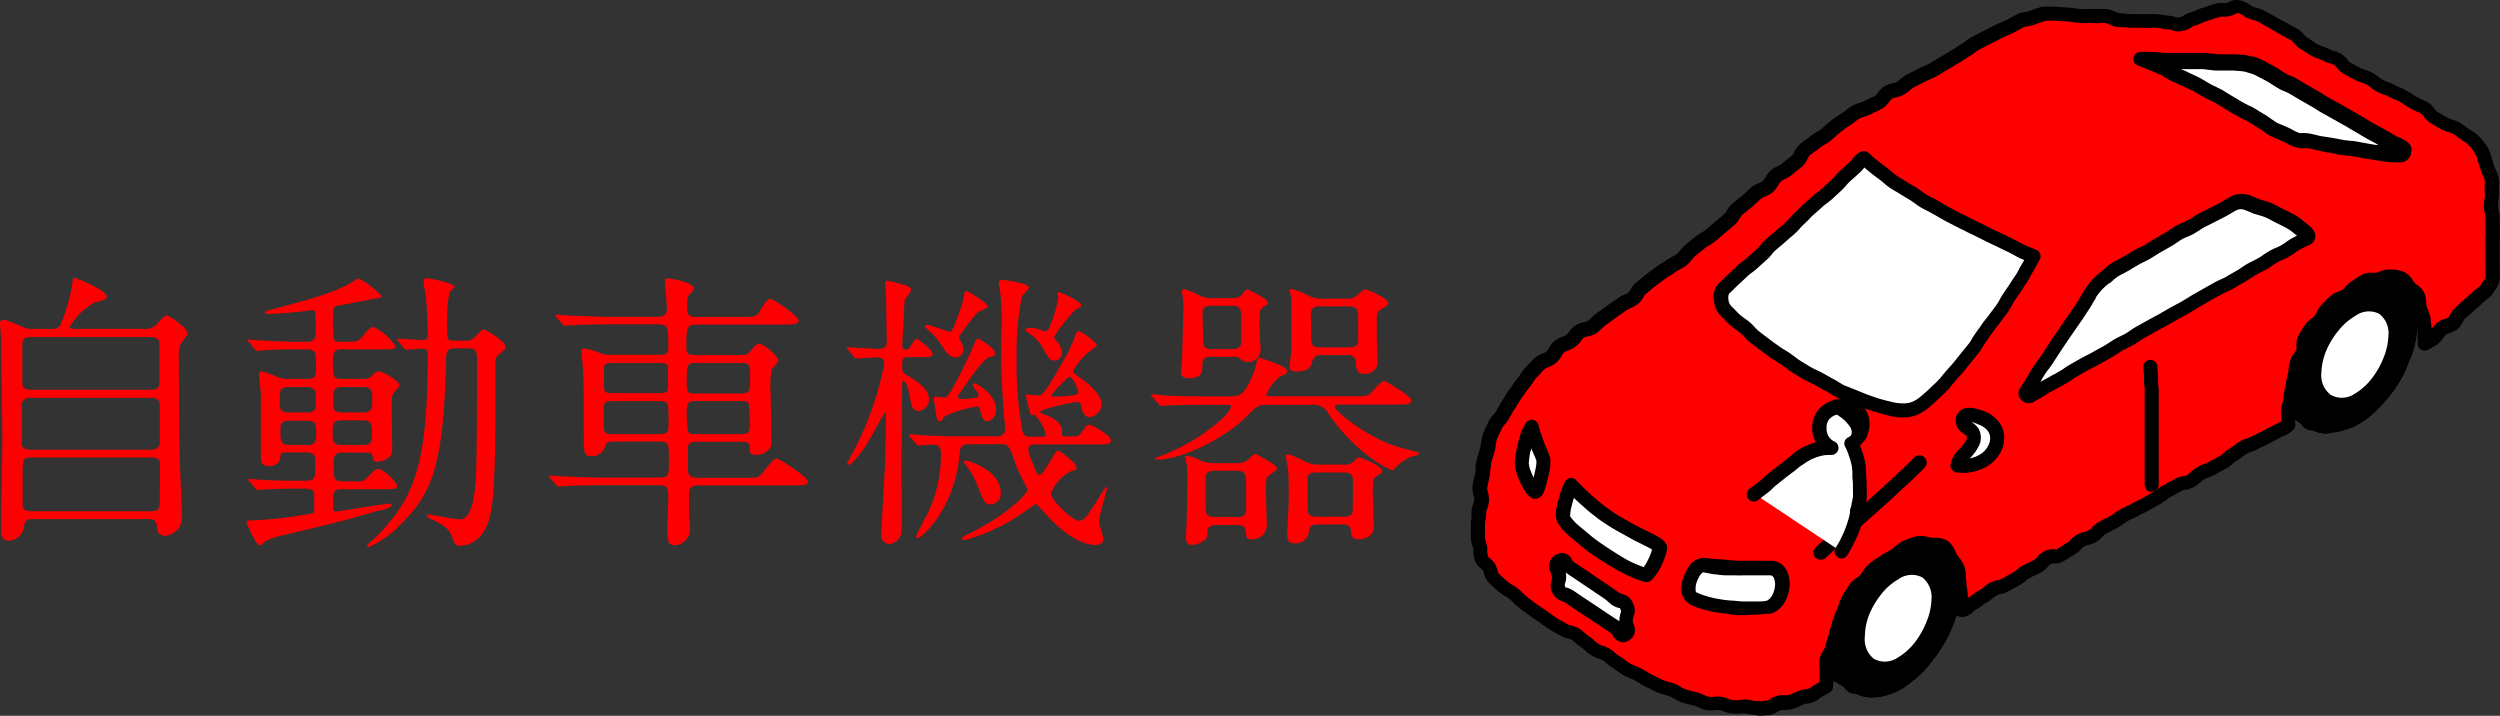 <svg xmlns="http://www.w3.org/2000/svg" width="245.061" height="70.168" viewBox="0 0 245.061 70.168">
  <rect x="0" y="0" width="245.061" height="70.168" fill="#333333" stroke="none"/>
  <g id="グループ_9463" data-name="グループ 9463" transform="translate(-1130.056 -629.906)">
    <g id="グループ_9462" data-name="グループ 9462">
      <path id="パス_108" data-name="パス 108" d="M680.57,693.27c.46,1.15.57,1.43,1.12,1.43a1.07,1.07,0,0,0,1-1.14c0-2.19-3.15-3.16-3.47-3.16,0,0-.14,0-.14.08s0,.12.2.35a9.816,9.816,0,0,1,1.29,2.44Z" transform="translate(545.466 -15.35)" fill="#fd0102"/>
      <path id="パス_112" data-name="パス 112" d="M717.81,690.08c-.14,0-.57.46-.69.55a1.26,1.26,0,0,1-.75.17h-2.46a2.84,2.84,0,0,1-1.47-.35c-1.18-.57-1.32-.63-1.61-.63-.11,0-.2,0-.2.12s.14.8.2,1.12c.09.6.09,2.27.09,3s-.15,3.11-.15,3.62c0,.32,0,.84.84.84a1.28,1.28,0,0,0,1.26-1c.06-.55.14-.86.89-.86h2.39c.37,0,.83,0,.89.8,0,.4.2.66.77.66s1.44-.34,1.44-1.12c0-.54-.09-2.93-.09-3.39,0-1.43.06-1.49.49-1.75s.43-.29.43-.43C720.08,690.94,718,690.08,717.81,690.08Zm-.63,5.34c-.09.49-.63.49-.86.49h-2.64c-.87,0-.92-.4-.92-.83v-2.9c0-.61.63-.61.92-.61h2.64c.83,0,.89.41.89.81s0,2.93-.03,3.04Z" transform="translate(545.466 -15.35)" fill="#fd0102"/>
      <path id="パス_114" data-name="パス 114" d="M707.59,689.74c-.09,0-.49.43-.58.51a1.58,1.58,0,0,1-1.17.41h-2.16a3.61,3.61,0,0,1-1.41-.26,4.72,4.72,0,0,0-1.4-.49.11.11,0,0,0-.12.11c0,.06.09.26.09.32a11.449,11.449,0,0,1,.14,2.35c0,1.1-.06,3.19-.06,3.39s-.08,1.84-.08,1.87c0,.43.11.72.6.72s1.41-.38,1.49-.89v-.38c0-.68.71-.68.94-.68h2c.66,0,.83.25.86.83s.2.57.54.57a1.42,1.42,0,0,0,1.5-1.32c0-.49-.09-2.81-.09-3.36,0-.92,0-1.35.26-1.55.74-.52.83-.57.83-.72C709.74,690.8,707.73,689.74,707.59,689.74Zm-.86,5.71c-.12.49-.66.49-.87.49h-2.18c-.83,0-.92-.43-.92-.83v-3.08c.06-.63.66-.63.89-.63h2.18c.81,0,.89.43.89.84.03.25.03,3.07.01,3.21Z" transform="translate(545.466 -15.35)" fill="#fd0102"/>
      <path id="パス_101" data-name="パス 101" d="M600.91,676.18c-.26,0-.95.89-1.09,1a1.76,1.76,0,0,1-1.29.31H592c-.41,0-.58,0-.58-.2a6.7,6.7,0,0,1,2.44-2.38c1-.26,1.18-.29,1.18-.61,0-.6-3-1.81-3.16-1.81s-.11.09-.23.72a17.539,17.539,0,0,1-1.18,4,1.15,1.15,0,0,1-.94.29h-1.67a2.2,2.2,0,0,1-1.18-.26c-1.37-.57-1.55-.63-1.78-.63s-.31.17-.31.37.06.69.11,1.53c0,.43.12,8.84.12,9.59,0,1.43-.12,7.78-.12,9.07,0,.35,0,1.09.72,1.09a1.56,1.56,0,0,0,1.52-1.35c.09-.77.4-.77,1-.77h11.08c.4,0,.86,0,.92.57s.12,1.07.86,1.07a1.8,1.8,0,0,0,1.61-2c0-1.07-.23-5.8-.23-6.75-.06-2.9-.06-6-.06-8.88a2.19,2.19,0,0,1,.32-1.4c.09-.12.54-.66.54-.81C603,677.42,601.2,676.18,600.91,676.18ZM586.78,679c0-.48.26-.71.83-.71h11.75c.86,0,.86.49.86.71v3.85c0,.61-.63.61-.86.61H587.58c-.8,0-.8-.46-.8-.72Zm13.47,15.63c0,.57-.29.74-.86.74H587.64c-.34,0-.8-.11-.83-.46v-3c0-1.52,0-1.81.83-1.81h11.84c.63,0,.8.31.8.69Zm0-6c0,.25-.12.71-.8.71H587.58c-.23,0-.86,0-.86-.63V685a.72.72,0,0,1,.84-.75h11.8c.26,0,.89,0,.89.66Z" transform="translate(545.466 -15.35)" fill="#fd0102"/>
      <path id="パス_102" data-name="パス 102" d="M623,694.79c0-.17-.17-.17-.23-.17-.37,0-5,.77-5.17.77-.37,0-.37-.11-.37-1.23,0-.92.35-.95,1-.95H622c1.38,0,1.52,0,1.52-.37,0-.15-1.2-1.61-1.89-1.61-.23,0-.29.09-.92.72s-.6.49-1.72.49h-.78c-.92,0-.92-.26-.92-1.73,0-.57,0-1.09.89-1.09h2.44c.15,0,.41,0,.46.23.12.58.12.66.52.66.12,0,1.44-.11,1.44-1.18,0-.54-.06-3.33-.06-4,0-.89,0-1.26.17-1.52s.6-.63.6-.8c0-.38-1.55-1.33-2-1.33s-.49.21-.72.44a1.25,1.25,0,0,1-.92.28h-2c-.89,0-.89-.23-.89-1.69,0-.66,0-1.21.81-1.21h3.76c1.38,0,1.55,0,1.55-.34a5.289,5.289,0,0,0-2.1-1.84c-.37,0-.54.2-1.15.95-.4.49-.57.49-2.18.49-.23,0-.51-.06-.6-.29a14.191,14.191,0,0,1-.06-2.56c0-.4,0-.6.49-.69s3-.57,3.62-.69.63-.11.63-.25a7.28,7.28,0,0,0-2.21-1.7c-.12,0-.17,0-.66.32-1.44.86-3.1,1.43-7.78,2.67-.67.17-.78.2-.78.31s.14.15.37.15c.64,0,2.7-.18,3.42-.26.09,0,.81-.12.83-.12.35,0,.35.2.35,1.93,0,.74,0,1.18-.89,1.18h-.75c-1.35,0-3.39-.12-3.65-.12s-1.06-.09-1.26-.09-.11,0-.11.06,0,.06.14.2l.54.66c.09.12.15.18.26.18l.61-.06c.08,0,1-.09,3.36-.09h.92c.86,0,.86.38.86,1.5s0,1.4-.86,1.4h-1.78a2.588,2.588,0,0,1-1.24-.23,8.883,8.883,0,0,0-1.44-.51c-.2,0-.25.11-.25.23,0,.28.14,1.66.17,2v6.2c0,.29,0,.86.83.86a1,1,0,0,0,1.09-.86c0-.43.09-.49.58-.49h2c.84,0,.84.52.84,1,0,1.55,0,1.78-1,1.78-1.21,0-3,0-4.25-.09-.2,0-1.09-.09-1.21-.09s-.11,0-.11.06,0,.06.11.2l.58.66c.11.15.17.18.26.18s.48-.06.6-.06,1.23-.09,3.73-.09c.69,0,1.09,0,1.18.52v1.41c0,.23,0,.43-.2.51,0,0-1.09.17-1.21.2a38.491,38.491,0,0,1-5,.49c-.09,0-.23,0-.23.15s.94,2.29,1.32,2.29c.11,0,.51-.4.63-.46a7.857,7.857,0,0,1,1.78-.57c3.62-.86,6-1.41,9-2.33C621.92,695.31,623,695,623,694.79Zm-4.94-11.6h2.13c.89,0,.89.46.89,1.23s0,1.27-.89,1.27H618.1c-.86,0-.86-.46-.86-1.21s0-1.29.86-1.29Zm0,3.27h2.1c.89,0,.89.43.89,1.24s0,1.18-.89,1.18h-2.1c-.86,0-.86-.44-.86-1.24s.04-1.18.9-1.18Zm-3.41,2.42H613c-.83,0-.92-.29-.92-1.38,0-.64,0-1,.89-1h1.73c.89,0,.89.38.89,1.18s-.01,1.2-.9,1.2Zm0-3.19H612.9c-.9,0-.9-.46-.9-1.12,0-1,0-1.38.9-1.38h1.75c.89,0,.89.49.89,1.15.04.95.04,1.35-.85,1.35Z" transform="translate(545.466 -15.35)" fill="#fd0102"/>
      <path id="パス_103" data-name="パス 103" d="M632,677.56c-.18,0-.26.09-.84.72a1.21,1.21,0,0,1-1,.37h-.95c-.8,0-.8-.11-.8-1.32a16.14,16.14,0,0,1,.23-3.42c0-.08.51-.43.51-.54,0-.35-2.41-.84-2.81-.84-.2,0-.23.26-.23.41s.2,1.2.23,1.43c.06.72.17,1.93.17,3.74,0,.37-.14.48-.49.48s-2-.14-2.41-.14c-.06,0-.09,0-.09.06s0,.08.12.2l.54.66c.09.11.15.17.26.17s1.27-.11,1.52-.11c.49,0,.55.2.55.63,0,10.8-1.26,14-5.14,17.92-.12.11-.78.6-.78.77s.06.12.18.12a9.69,9.69,0,0,0,3-2.13c3.36-3.18,4.28-6.31,4.54-15.91,0-1.09.06-1.43.86-1.43h1.32c.86,0,.86.31.86,1.58,0,2.21,0,9.88-.14,11.57-.14,1.44-.4,3.62-1.52,3.62-.49,0-3-.49-3.08-.49s-.17,0-.17.12.09.2.72.48c.89.44,1.46.84,1.69,1.47.29.8.35,1,.84,1,.34,0,2.15-.09,2.87-2.65.57-2.12.6-6.34.6-15.16a1,1,0,0,1,.4-1c.55-.44.58-.52.58-.72C634.16,678.74,632.23,677.56,632,677.56Z" transform="translate(545.466 -15.35)" fill="#fd0102"/>
      <path id="パス_104" data-name="パス 104" d="M660.7,690.2c-.32,0-1.32,1.4-1.61,1.66s-.37.23-1.58.23h-4.42c-.52,0-1.06,0-1.06-.8v-2.07c0-.57.28-.66.89-.66h4.16c.66,0,1,0,1,.6,0,.4,0,.69.66.69a1.77,1.77,0,0,0,1.17-.49,1,1,0,0,0,.29-.86c0-.66-.06-3.85-.06-4.56a10.054,10.054,0,0,1,.09-2.45c.06-.14.66-.71.66-.89,0-.43-1.46-1.66-1.9-1.66-.2,0-.28.08-.86.75-.34.37-.46.37-.77.37h-4.6c-.54,0-.89,0-.89-.69,0-2.07,0-2.3,1.12-2.3h8.33c1,0,1.55,0,1.55-.4s-2.41-2.1-2.73-2.1-.43.12-1.12,1.27c-.28.49-.63.49-1.83.49H653c-.6,0-1.06,0-1.06-.87,0-.4,0-1.14.23-1.35s.43-.37.43-.57c0-.66-2.41-1-2.7-1-.06,0-.14.09-.14.35,0,.08.2,2.18.2,2.58,0,.84-.52.84-1.06.84h-4.57c-1.35,0-2.53-.06-3.93-.12-.18,0-1.07-.09-1.27-.09,0,0-.08,0-.08.06s0,.06.11.2l.55.66c.11.12.14.18.26.18l.6-.06c.29,0,1.12-.09,3.65-.09H649c1.1,0,1.1.23,1.1,2.27,0,.72-.35.72-.89.72h-4.77a2.22,2.22,0,0,1-1-.17,7.05,7.05,0,0,0-1.63-.46c-.2,0-.23.17-.23.31s.14,1.35.14,1.58c.09,1.41.09,2,.09,6.89,0,1.21,0,1.79.71,1.79a1.38,1.38,0,0,0,1.41-1.07c.14-.37.46-.37.92-.37h4.37c.94,0,.94.2.94,1.89,0,1.47,0,1.64-1.09,1.64h-5.34c-1.35,0-2.53-.06-3.93-.11-.2,0-1.1-.09-1.27-.09s-.11,0-.11.06,0,.06.11.2l.58.66c.11.11.14.17.23.17s.51-.06.63-.06,1.09-.08,3.62-.08H649c.67,0,1.1,0,1.1.89,0,.49-.09,2.81-.09,3.36,0,1.15,0,1.64.78,1.64a1.57,1.57,0,0,0,1.43-1.58c0-.26-.09-1.41-.09-1.67V693.7c0-.86.52-.86,1-.86h9.1c1,0,1.55,0,1.55-.4S661,690.2,660.7,690.2Zm-16.91-8.71c0-.66.31-.66.89-.66h4.48c.6,0,.91,0,.91.66v1.64c0,.66-.31.66-.91.66h-4.48c-.61,0-.89,0-.89-.66Zm6.31,5.81c-.08.51-.46.51-1,.51h-4.34c-.72,0-1,0-1-.92v-1.81c.09-.51.46-.51,1-.51h4.34c.71,0,1,0,1,.89.03.26.03,1.69,0,1.84Zm2.7-6.47h4.43c.68,0,.89.06.89,1,0,1.81,0,2-.89,2H652.8c-.69,0-.89,0-.89-1,0-1.83,0-2,.89-2Zm0,3.74h4.4c.37,0,.63,0,.77.23a12.1,12.1,0,0,1,.12,2.12c0,.84-.26.89-.89.89h-4.4c-.34,0-.63,0-.77-.26a11.589,11.589,0,0,1-.12-2.09c.03-.84.29-.89.92-.89Z" transform="translate(545.466 -15.35)" fill="#fd0102"/>
      <path id="パス_105" data-name="パス 105" d="M675.6,677.62a6,6,0,0,1,1.26,1.46c.58.89.89,1.21,1.44,1.21a.76.76,0,0,0,.72-.81,1.389,1.389,0,0,0-.18-.63,3.993,3.993,0,0,1-.28-.54,28.642,28.642,0,0,1,1.84-2.42c.11-.11,1-.4,1-.6,0-.37-2-1.52-2.1-1.52s-.14.14-.17.23a8.073,8.073,0,0,1-.37,1.49c-.78,2.27-.89,2.27-1.09,2.27s-1.93-.66-2.21-.66c-.12,0-.21.06-.21.14S675.46,677.5,675.6,677.62Z" transform="translate(545.466 -15.35)" fill="#fd0102"/>
      <path id="パス_106" data-name="パス 106" d="M680.17,678.8c-.06.11-.49,1.12-.55,1.26-2,4.16-2.18,4.16-2.53,4.16-.14,0-.71-.08-.8-.08s-.17.05-.17.2.2,1.2.28,1.81c.06.26.12.4.32.4s.23-.12.32-.29c.23-.43,2.29-1,3.3-1.15.26,0,.29.15.34.38.09.43.23,1.06.69,1.06s.86-.58.86-1.15c0-1.46-1.86-2.56-2.15-2.56a.13.13,0,0,0-.14.12c0,.37.8.83.51,1.23a6.83,6.83,0,0,1-1.58.18s-.37,0-.37-.23.09-.2.72-1.12,1.86-2.7,2.44-2.79c.26,0,.46-.09.46-.37,0-.55-1.67-1.44-1.7-1.44S680.28,678.51,680.17,678.8Z" transform="translate(545.466 -15.35)" fill="#fd0102"/>
      <path id="パス_107" data-name="パス 107" d="M685.11,677.59c0,.09.17.2.25.26a4.341,4.341,0,0,1,1.41,1.43c.66,1.21.75,1.32,1.21,1.32a.73.73,0,0,0,.69-.77,1.779,1.779,0,0,0-.46-1.09c-.26-.32-.29-.35-.29-.46a15,15,0,0,1,2.13-2.7c.45-.2.51-.23.51-.4,0-.41-2-1.27-2.18-1.27s-.12.06-.12.12.06.31.06.37c0,.6-.77,3.19-1.18,3.33a.76.76,0,0,1-.34-.05,3.071,3.071,0,0,0-1.26-.29C685.36,677.39,685.11,677.45,685.11,677.59Z" transform="translate(545.466 -15.35)" fill="#fd0102"/>
      <path id="パス_109" data-name="パス 109" d="M674.65,685.54a1.11,1.11,0,0,0,1-1.12c0-1.06-1.15-1.78-2.24-2.44-.38-.23-.38-.31-.38-1s.18-.72.72-.72h1.73c.48,0,.54-.2.54-.31,0-.41-1.44-1.47-1.55-1.47s-.26.12-.4.37c-.38.58-.4.66-.58.66-.4,0-.46-.05-.46-.37s.23-4.22.23-4.39.64-.86.64-1.07-.26-.4-.75-.51a13.591,13.591,0,0,0-1.49-.38c-.23,0-.29.09-.29.32s.08,1.21.08,1.44.06,3.84.06,4.25-.17.66-.8.66c-.43,0-2.53-.15-3-.15-.06,0-.11,0-.11.06s0,.06.2.26l.46.57c.14.18.17.2.25.2s1.67-.11,2-.11.77.11.77.55a30.857,30.857,0,0,1-2.47,7.55c-.17.37-1.2,2.32-1.2,2.35a.09.09,0,0,0,.08.09c.52,0,1.64-1.64,2.16-2.53.23-.4,1.43-2.61,1.49-2.61s.09.06.09.54c0,1-.06,3.91-.09,4.71-.06,1.07-.35,5.89-.35,6.72a.81.81,0,0,0,.78.92,1.31,1.31,0,0,0,1.18-1.4c.06-.69,0-4.83,0-5.75,0-1.17.06-7,.06-8.27,0-.11,0-.57.17-.57s.46.74.57,1.46C673.93,685,674,685.54,674.65,685.54Z" transform="translate(545.466 -15.35)" fill="#fd0102"/>
      <path id="パス_110" data-name="パス 110" d="M691.37,686.89c-.26,0-.35.15-.69.66s-.58.49-.81.49H689c-.11,0-.31,0-.31-.2v-.43c0-.46-.51-1.09-1.63-1.49-.09,0-.52-.18-.52-.26,0-.32,3.3-1,3.65-1s.34.23.4.49.23,1,.8,1a1.33,1.33,0,0,0,1.18-1.27c0-1.09-1.64-2.27-2.13-2.61s-.66-.46-.66-.66a7.921,7.921,0,0,1,1.41-1.75c.12-.12.92-.61.92-.81a5.259,5.259,0,0,0-1.78-1.35c-.14,0-.23.09-.37.55a13.7,13.7,0,0,1-.92,2c-2.16,3.76-2.19,3.76-2.85,3.76-.11,0-.71-.08-.86-.08s-.17,0-.17.14.37,1.55.43,1.72.09.12.35.12,1.14,1.43,1.14,1.84-.25.31-.4.31h-1.12a.7.7,0,0,1-.74-.46,37.778,37.778,0,0,1-.58-7.29,28.553,28.553,0,0,1,.52-6c.06-.15.69-.69.69-.87,0-.4-2.24-.74-2.67-.74-.2,0-.29.11-.29.31a2.478,2.478,0,0,0,.11.58,22.659,22.659,0,0,1,.15,4.33,76.324,76.324,0,0,0,.23,7.7c0,.23.14,1.38.14,1.64a.73.73,0,0,1-.83.77H679c-1,0-2.1,0-3.91-.11-.2,0-1.09-.09-1.29-.09s-.11,0-.11.09.14.17.17.23l.49.57c.17.23.2.2.28.2s1.21-.08,1.44-.08c.75,0,.75.6.75.89a13,13,0,0,1-1.18,5.6c-.17.4-1.24,2.32-1.24,2.5s.06.17.15.17c.37,0,3.56-2.79,4.08-8,.08-.94.14-1.2.94-1.2h3.08a.93.93,0,0,1,.89.37c.14.23.63,1.64.77,2,.23.55,1,2,1,2.07,0,.46-2.24,2.7-6.12,4.51-.14.09-.29.2-.29.31s.15.15.21.15a18.521,18.521,0,0,0,5.34-2.41c.26-.18,1.63-1.12,1.69-1.12s.17.08.75.74,2.9,3.25,5.08,3.25c.32,0,.78-.12.78-.61,0-.22-.43-1.4-.43-1.66,0-.55.8-3.19.8-3.3s0-.12-.06-.12-.14.09-.66.89c-1.12,1.84-1.52,2.44-2.07,2.44s-2.72-2-2.72-2.7a4.268,4.268,0,0,1,1.92-2.15c.26-.06.6-.11.6-.34,0-.49-1.69-1.7-1.83-1.7-.32,0-1.35,2.38-1.81,2.38-.18,0-.2,0-.43-.57-.61-1.44-.66-1.58-.66-1.9,0-.51.37-.51.57-.51h6.69c.29,0,.83,0,.83-.43S691.68,686.89,691.37,686.89Zm-2-4.73c.35,0,.84,1.09.92,1.49,0,.2-.06.26-.23.31a13.821,13.821,0,0,1-2,.18c-.14,0-.43,0-.43-.15a14.262,14.262,0,0,1,1.78-1.83Z" transform="translate(545.466 -15.35)" fill="#fd0102"/>
      <path id="パス_111" data-name="パス 111" d="M723.41,689.54c-.26-.06-1.61-.43-1.92-.52-2.7-.81-6.06-3.42-6.06-3.88,0-.23.26-.23.6-.23h5.4c1,0,1.52,0,1.52-.4s-2.5-1.9-2.67-1.9-.34.09-1.15,1c-.43.49-.57.49-1.84.49H709c-.14,0-.25,0-.25-.2a4.367,4.367,0,0,1,1.35-1.76c.44-.15.66-.23.66-.51s-.58-.58-1.78-1a6.991,6.991,0,0,0-.92-.29c-.15,0-.23.06-.26.23a5.108,5.108,0,0,1-.38,1.33c-.86,2.21-1.43,2.21-2.29,2.21h-2.39c-1.35,0-2.52,0-3.93-.09-.2,0-1.09-.11-1.26-.11s-.12,0-.12.08,0,.06.12.17l.57.66c.09.12.14.21.23.21A4.544,4.544,0,0,0,699,685c.26,0,1.09-.06,3.62-.06H705c.14,0,.25,0,.25.2,0,.58-2.87,3.33-7,4.86-.05,0-.45.17-.45.23s.17.08.25.08c2.19,0,6.47-1.92,8.82-4.31,1.06-1.06,1.06-1.06,2.07-1.06h4.16a1.68,1.68,0,0,1,1.78,1c3,4.14,6,5.4,6.18,5.4s.17-.06.26-.17a4.8,4.8,0,0,1,1.52-1.12c.11-.06.83-.15.83-.32S723.53,689.56,723.41,689.54Z" transform="translate(545.466 -15.35)" fill="#fd0102"/>
      <path id="パス_113" data-name="パス 113" d="M711,681.12c0,.26,0,.55.71.55s1.32-.2,1.47-.81c.08-.28.2-.8.83-.8h2.67c.52,0,.81.2.83.75s.06,1.09.81,1.09a1.21,1.21,0,0,0,1.32-1.15c0-.35-.09-2-.09-2.39v-2.09c0-.23,0-.49.64-.83.37-.21.48-.32.48-.49,0-.46-2-1.32-2.21-1.32s-.28.08-.8.54a1.34,1.34,0,0,1-1,.37h-2.41a2.89,2.89,0,0,1-1.35-.28,6.139,6.139,0,0,0-1.66-.66c-.15,0-.23,0-.23.14s.17.63.17.75v4.91C711.18,679.75,711,681,711,681.12Zm2.09-5.2c.09-.63.58-.63.89-.63h2.82c.63,0,.92.2.92.92v2.59c-.12.51-.61.51-.89.51H714c-.4,0-.89,0-.89-.86Z" transform="translate(545.466 -15.35)" fill="#fd0102"/>
      <path id="パス_115" data-name="パス 115" d="M700.47,680.4c0,.15-.12,1.18-.12,1.21,0,.4.09.72.78.72,1.32,0,1.32-.69,1.32-1.27,0-.8.43-.83.94-.83h2.27a.75.75,0,0,1,.55.23,1.07,1.07,0,0,0,.69.29,1.24,1.24,0,0,0,1.26-1.15c0-.14-.11-2.13-.11-2.53,0-1.35,0-1.49.48-1.78.29-.17.35-.23.35-.37,0-.4-2-1.29-2-1.29-.2,0-.26.08-.52.48a1.22,1.22,0,0,1-1,.38h-1.81a3.29,3.29,0,0,1-1.15-.17,12.429,12.429,0,0,0-1.69-.72.23.23,0,0,0-.26.23c0,.11.08.49.08.6a8.481,8.481,0,0,1,.06,1.52C700.55,676.7,700.49,679.89,700.47,680.4Zm2-4.51c0-.66.57-.66.89-.66h2c.77,0,.89.35.89.95v2.76c-.11.54-.6.54-.89.54h-1.95c-.81,0-.89-.34-.89-.94Z" transform="translate(545.466 -15.35)" fill="#fd0102"/>
    </g>
    <g id="グループ_9461" data-name="グループ 9461">
      <path id="パス_297" data-name="パス 297" d="M760.5,690.59a3,3,0,0,0-1-.34,5,5,0,0,0-1.1,0,6.006,6.006,0,0,0-1.09.2,6.081,6.081,0,0,0-1,.36,5.268,5.268,0,0,0-1,.53,2.849,2.849,0,0,0-.74.82c.35.48.46.39.92.76s.39.5.95.72a1.48,1.48,0,0,1,.62-.81,2.34,2.34,0,0,1,1-.38,2.648,2.648,0,0,1,1,0,1.9,1.9,0,0,1,1.49,1.65,2.919,2.919,0,0,1-.12,1.19,4,4,0,0,1-.54,1.08c.26.35.39.2.78.39s.35.35.79.38a5.95,5.95,0,0,0,.6-.91,4.488,4.488,0,0,0,.44-1,3.639,3.639,0,0,0,.11-1.07,3.561,3.561,0,0,0-.58-2.07,4.685,4.685,0,0,0-.69-.83,3.84,3.84,0,0,0-.84-.67Z" transform="translate(545.466 -15.35)" fill="#fff"/>
      <path id="パス_298" data-name="パス 298" d="M761.47,697.81h-.06a1.37,1.37,0,0,1-.84-.32.689.689,0,0,0-.19-.12l-.19-.06a1.23,1.23,0,0,1-.84-.54.69.69,0,0,1,0-.79,3.444,3.444,0,0,0,.45-.9,2.219,2.219,0,0,0,.1-.91,1.221,1.221,0,0,0-.31-.69,1.36,1.36,0,0,0-.69-.37,2,2,0,0,0-.77,0,1.6,1.6,0,0,0-.7.27.91.91,0,0,0-.37.45.65.65,0,0,1-.35.41.66.66,0,0,1-.55,0,2.09,2.09,0,0,1-.86-.57,2.327,2.327,0,0,0-.27-.26,3.178,3.178,0,0,0-.32-.22,2,2,0,0,1-.72-.67.67.67,0,0,1-.05-.73,3.359,3.359,0,0,1,.93-1,5.437,5.437,0,0,1,1.1-.61,7,7,0,0,1,1.16-.4,6.805,6.805,0,0,1,1.19-.22,6,6,0,0,1,1.25.05,3.559,3.559,0,0,1,1.29.43,4.5,4.5,0,0,1,1,.76,5.4,5.4,0,0,1,.79,1,4.77,4.77,0,0,1,.52,1.15,5.639,5.639,0,0,1,0,2.54,4.62,4.62,0,0,1-.5,1.13,6.1,6.1,0,0,1-.67,1A.7.7,0,0,1,761.47,697.81Zm-.61-1.74.12.06a2,2,0,0,1,.26.14c.08-.12.15-.25.23-.39a4.262,4.262,0,0,0,.38-.85,3,3,0,0,0,.08-.88,3.062,3.062,0,0,0-.1-.87,3.749,3.749,0,0,0-.37-.84,4.312,4.312,0,0,0-.6-.71,3.379,3.379,0,0,0-.71-.55h0a2.227,2.227,0,0,0-.79-.25,4.5,4.5,0,0,0-1,0,5.516,5.516,0,0,0-1,.18,6.5,6.5,0,0,0-.93.33,3.509,3.509,0,0,0-.83.45l-.23.2a3.51,3.51,0,0,1,.43.3,2.673,2.673,0,0,1,.29.27,2.781,2.781,0,0,1,.44-.39,3,3,0,0,1,1.26-.5,3.291,3.291,0,0,1,1.33,0,2.71,2.71,0,0,1,1.38.78,2.631,2.631,0,0,1,.66,1.45,3.46,3.46,0,0,1-.15,1.49A5.485,5.485,0,0,1,760.86,696.07Z" transform="translate(545.466 -15.35)"/>
      <path id="パス_301" data-name="パス 301" d="M773.51,694.31a1.26,1.26,0,0,0-.85-.29,1,1,0,0,0-.8.37.9.9,0,0,0,.16,1.23,1.649,1.649,0,0,0,.88.22,1.21,1.21,0,0,0,.88-.25,3.745,3.745,0,0,0-.15-1.05C773.61,694.41,773.59,694.41,773.51,694.31Z" transform="translate(545.466 -15.35)" fill="#fff"/>
      <path id="パス_302" data-name="パス 302" d="M772.94,696.53h-.05a2.39,2.39,0,0,1-1.29-.37,1.58,1.58,0,0,1-.28-2.18,1.68,1.68,0,0,1,1.32-.65,1.9,1.9,0,0,1,1.32.46l.08.09h0a.88.88,0,0,1,.24.53l.07.34a2.649,2.649,0,0,1,.08.83.66.66,0,0,1-.18.45,1.84,1.84,0,0,1-1.31.5Zm-.24-1.82h0a.34.34,0,0,0-.27.1.17.17,0,0,0,0,.14.19.19,0,0,0,0,.12,1.419,1.419,0,0,0,.48.09h.15v-.07a.668.668,0,0,0-.06-.31.64.64,0,0,0-.3-.07ZM773.05,694.83Z" transform="translate(545.466 -15.35)"/>
      <g id="_5" data-name="5" transform="translate(545.466 -31.307)">
        <g id="_6" data-name="6">
          <g id="Axonometric_Cylinder" data-name="Axonometric Cylinder">
            <path id="パス_253" data-name="パス 253" d="M767.09,713.36a5.8,5.8,0,0,1,1.27-.56,3.879,3.879,0,0,1,1.36-.17,2.76,2.76,0,0,1,1.33.34c.57.33.55.38,1.13.71s.6.28,1.18.62.93.06,1.14.69-.28.54-.58,1-.32.52-.62,1-.29.53-.59,1-.32.51-.62,1l-.59,1c-.31.52-.3.53-.6,1s-.34.49-.64,1-.3.53-.6,1l-.6,1.05c-.31.52-.32.51-.62,1s-.29.53-.58,1-.29.53-.6,1.05,0,.92-.61,1-.58-.34-1.16-.67-.59-.32-1.16-.66-.59-.32-1.16-.66a2.841,2.841,0,0,1-.92-1,3.9,3.9,0,0,1-.5-1.25,5.712,5.712,0,0,1-.14-1.35,7.912,7.912,0,0,1,.09-1.27,9.134,9.134,0,0,1,.23-1.25,10.859,10.859,0,0,1,.4-1.22c.16-.39.35-.77.55-1.15a12.15,12.15,0,0,1,.66-1.09c.23-.36.46-.72.72-1.06a10.905,10.905,0,0,1,.85-.94,9.631,9.631,0,0,1,.92-.89,7.759,7.759,0,0,1,1.06-.27Z" fill="#fff"/>
            <path id="パス_254" data-name="パス 254" d="M767.09,713.36a5.8,5.8,0,0,1,1.27-.56,3.879,3.879,0,0,1,1.36-.17,2.76,2.76,0,0,1,1.33.34c.57.33.55.38,1.13.71s.6.28,1.18.62.93.06,1.14.69-.28.54-.58,1-.32.52-.62,1-.29.53-.59,1-.32.51-.62,1l-.59,1c-.31.52-.3.53-.6,1s-.34.49-.64,1-.3.53-.6,1l-.6,1.05c-.31.52-.32.51-.62,1s-.29.53-.58,1-.29.53-.6,1.05,0,.92-.61,1-.58-.34-1.16-.67-.59-.32-1.16-.66-.59-.32-1.16-.66a2.841,2.841,0,0,1-.92-1,3.9,3.9,0,0,1-.5-1.25,5.712,5.712,0,0,1-.14-1.35,7.912,7.912,0,0,1,.09-1.27,9.134,9.134,0,0,1,.23-1.25,10.859,10.859,0,0,1,.4-1.22c.16-.39.35-.77.55-1.15a12.15,12.15,0,0,1,.66-1.09c.23-.36.46-.72.72-1.06a10.905,10.905,0,0,1,.85-.94,9.631,9.631,0,0,1,.92-.89,7.759,7.759,0,0,1,1.06-.27Z" fill="#fff"/>
            <g id="Cylinder_face" data-name="Cylinder face">
              <path id="パス_255" data-name="パス 255" d="M765.05,724.94a7,7,0,0,0,.11,1.17,4.906,4.906,0,0,0,.36,1.12,3.1,3.1,0,0,0,.69.95,2.7,2.7,0,0,0,1,.6,3.2,3.2,0,0,0,1.17.1,4.438,4.438,0,0,0,1.13-.25,5.9,5.9,0,0,0,1.08-.47,9.828,9.828,0,0,0,1-.75,10.882,10.882,0,0,0,1-.84,11.736,11.736,0,0,0,.81-1c.27-.35.52-.67.75-1a11.666,11.666,0,0,0,.66-1.09,12.3,12.3,0,0,0,.53-1.17,11.421,11.421,0,0,0,.42-1.2,11.685,11.685,0,0,0,.25-1.26,9.312,9.312,0,0,0,.1-1.27,6.254,6.254,0,0,0-.1-1.18,5,5,0,0,0-.37-1.11,3.079,3.079,0,0,0-.7-.94,2.611,2.611,0,0,0-1-.61,3.191,3.191,0,0,0-1.17-.09,4.157,4.157,0,0,0-1.15.22,6.206,6.206,0,0,0-1.07.48,8.013,8.013,0,0,0-1,.76,12.354,12.354,0,0,0-1,.85,10.719,10.719,0,0,0-.84,1c-.26.33-.5.68-.73,1a10.554,10.554,0,0,0-.67,1.09,10.11,10.11,0,0,0-.49,1.18,11.393,11.393,0,0,0-.4,1.21,9.286,9.286,0,0,0-.27,1.25,7.876,7.876,0,0,0-.1,1.25Z" fill="#fff"/>
              <path id="パス_256" data-name="パス 256" d="M765.05,724.94a7,7,0,0,0,.11,1.17,4.906,4.906,0,0,0,.36,1.12,3.1,3.1,0,0,0,.69.95,2.7,2.7,0,0,0,1,.6,3.2,3.2,0,0,0,1.17.1,4.438,4.438,0,0,0,1.13-.25,5.9,5.9,0,0,0,1.08-.47,9.828,9.828,0,0,0,1-.75,10.882,10.882,0,0,0,1-.84,11.736,11.736,0,0,0,.81-1c.27-.35.52-.67.75-1a11.666,11.666,0,0,0,.66-1.09,12.3,12.3,0,0,0,.53-1.17,11.421,11.421,0,0,0,.42-1.2,11.685,11.685,0,0,0,.25-1.26,9.312,9.312,0,0,0,.1-1.27,6.254,6.254,0,0,0-.1-1.18,5,5,0,0,0-.37-1.11,3.079,3.079,0,0,0-.7-.94,2.611,2.611,0,0,0-1-.61,3.191,3.191,0,0,0-1.17-.09,4.157,4.157,0,0,0-1.15.22,6.206,6.206,0,0,0-1.07.48,8.013,8.013,0,0,0-1,.76,12.354,12.354,0,0,0-1,.85,10.719,10.719,0,0,0-.84,1c-.26.33-.5.68-.73,1a10.554,10.554,0,0,0-.67,1.09,10.11,10.11,0,0,0-.49,1.18,11.393,11.393,0,0,0-.4,1.21,9.286,9.286,0,0,0-.27,1.25,7.876,7.876,0,0,0-.1,1.25Z" fill="#fff"/>
            </g>
            <path id="パス_257" data-name="パス 257" d="M767.09,713.36a5.8,5.8,0,0,1,1.27-.56,3.879,3.879,0,0,1,1.36-.17,2.76,2.76,0,0,1,1.33.34c.57.33.55.38,1.13.71s.6.28,1.18.62.93.06,1.14.69-.28.54-.58,1-.32.52-.62,1-.29.53-.59,1-.32.51-.62,1l-.59,1c-.31.52-.3.53-.6,1s-.34.49-.64,1-.3.53-.6,1l-.6,1.05c-.31.52-.32.51-.62,1s-.29.53-.58,1-.29.53-.6,1.05,0,.92-.61,1-.58-.34-1.16-.67-.59-.32-1.16-.66-.59-.32-1.16-.66a2.841,2.841,0,0,1-.92-1,3.9,3.9,0,0,1-.5-1.25,5.712,5.712,0,0,1-.14-1.35,7.912,7.912,0,0,1,.09-1.27,9.134,9.134,0,0,1,.23-1.25,10.859,10.859,0,0,1,.4-1.22c.16-.39.35-.77.55-1.15a12.15,12.15,0,0,1,.66-1.09c.23-.36.46-.72.72-1.06a10.905,10.905,0,0,1,.85-.94,9.631,9.631,0,0,1,.92-.89,7.759,7.759,0,0,1,1.06-.27Z"/>
            <g id="Cylinder_face-2" data-name="Cylinder face">
              <path id="パス_258" data-name="パス 258" d="M765.05,724.94a7,7,0,0,0,.11,1.17,4.906,4.906,0,0,0,.36,1.12,3.1,3.1,0,0,0,.69.95,2.7,2.7,0,0,0,1,.6,3.2,3.2,0,0,0,1.17.1,4.438,4.438,0,0,0,1.13-.25,5.9,5.9,0,0,0,1.08-.47,9.828,9.828,0,0,0,1-.75,10.882,10.882,0,0,0,1-.84,11.736,11.736,0,0,0,.81-1c.27-.35.52-.67.75-1a11.666,11.666,0,0,0,.66-1.09,12.3,12.3,0,0,0,.53-1.17,11.421,11.421,0,0,0,.42-1.2,11.685,11.685,0,0,0,.25-1.26,9.312,9.312,0,0,0,.1-1.27,6.254,6.254,0,0,0-.1-1.18,5,5,0,0,0-.37-1.11,3.079,3.079,0,0,0-.7-.94,2.611,2.611,0,0,0-1-.61,3.191,3.191,0,0,0-1.17-.09,4.157,4.157,0,0,0-1.15.22,6.206,6.206,0,0,0-1.07.48,8.013,8.013,0,0,0-1,.76,12.354,12.354,0,0,0-1,.85,10.719,10.719,0,0,0-.84,1c-.26.33-.5.68-.73,1a10.554,10.554,0,0,0-.67,1.09,10.11,10.11,0,0,0-.49,1.18,11.393,11.393,0,0,0-.4,1.21,9.286,9.286,0,0,0-.27,1.25,7.876,7.876,0,0,0-.1,1.25Z"/>
            </g>
            <path id="パス_259" data-name="パス 259" d="M766.44,729.22a1.3,1.3,0,0,1-1-.53.91.91,0,0,0-.27-.25l-.58-.33-.59-.33-.53-.3-.63-.37a3.4,3.4,0,0,1-1.15-1.22,4.528,4.528,0,0,1-.59-1.46,7.305,7.305,0,0,1-.16-1.49,8.525,8.525,0,0,1,.1-1.38v-.12a7.906,7.906,0,0,1,.23-1.22c.15-.52.28-.91.42-1.28a13.456,13.456,0,0,1,.58-1.22,11.5,11.5,0,0,1,.6-1l.15-.23c.21-.33.44-.68.69-1s.6-.68.9-1l.14-.15a10.948,10.948,0,0,1,.85-.81,10.7,10.7,0,0,1,1.15-.76,7.005,7.005,0,0,1,1.4-.62,4.631,4.631,0,0,1,1.6-.2,3.64,3.64,0,0,1,1.65.44c.3.17.45.28.6.38s.25.17.52.33a4.382,4.382,0,0,0,.54.27c.16.08.33.16.64.34a1.3,1.3,0,0,0,.36.13,1.26,1.26,0,0,1,1.09.95,1.18,1.18,0,0,1-.42,1.38.791.791,0,0,0-.22.23l-.32.53c-.08.12-.15.25-.3.5s-.22.38-.29.51-.14.27-.3.54l-.3.52c-.08.12-.16.24-.3.49l-.29.51-.3.53-.31.54-.29.5c-.16.28-.25.42-.34.55a5.134,5.134,0,0,0-.3.47l-.28.49-.32.55-.6,1-.32.55-.3.48-.29.53c-.07.13-.14.27-.29.52l-.3.52c-.07.14-.14.27-.3.54a.759.759,0,0,0-.09.3,1.14,1.14,0,0,1-1,1.06,1.5,1.5,0,0,1-.34.09Zm.11-1.32Zm3-14.59a3.151,3.151,0,0,0-1,.15,5,5,0,0,0-1.12.49h0a7.861,7.861,0,0,0-1,.65,8.871,8.871,0,0,0-.71.68l-.14.14a11.022,11.022,0,0,0-.8.9c-.22.28-.42.58-.63.91l-.14.22a9.718,9.718,0,0,0-.54.9c-.17.34-.37.72-.52,1.1a10.076,10.076,0,0,0-.38,1.14,8.664,8.664,0,0,0-.19,1v.13a7.245,7.245,0,0,0-.08,1.17,5.347,5.347,0,0,0,.12,1.2,3.369,3.369,0,0,0,.41,1,2.271,2.271,0,0,0,.69.76l.61.35.54.31.56.32.6.34a2,2,0,0,1,.6.51,2.2,2.2,0,0,1,.24-.63l.28-.51c.08-.14.15-.27.32-.55l.26-.48c.08-.14.15-.28.32-.57s.23-.39.31-.51l.3-.52.61-1,.31-.54.29-.5c.16-.29.25-.42.34-.56a4.669,4.669,0,0,0,.3-.46l.28-.49.31-.55c.14-.25.22-.37.28-.5l.31-.55.32-.52c.08-.13.16-.25.3-.5s.22-.38.29-.51.15-.27.3-.54l.32-.53c.08-.13.16-.25.3-.5a2.118,2.118,0,0,1,.45-.53h0a2.449,2.449,0,0,1-.75-.28,5.924,5.924,0,0,0-.54-.28,6.2,6.2,0,0,1-.65-.34c-.31-.18-.46-.28-.61-.38a5,5,0,0,0-.52-.33,2,2,0,0,0-1-.24Zm-2.43.05Z"/>
            <path id="パス_260" data-name="パス 260" d="M766.44,729.22a1.3,1.3,0,0,1-1-.53.91.91,0,0,0-.27-.25l-.58-.33-.59-.33-.53-.3-.63-.37a3.4,3.4,0,0,1-1.15-1.22,4.528,4.528,0,0,1-.59-1.46,7.305,7.305,0,0,1-.16-1.49,8.525,8.525,0,0,1,.1-1.38v-.12a7.906,7.906,0,0,1,.23-1.22c.15-.52.28-.91.42-1.28a13.456,13.456,0,0,1,.58-1.22,11.5,11.5,0,0,1,.6-1l.15-.23c.21-.33.44-.68.69-1s.6-.68.9-1l.14-.15a10.948,10.948,0,0,1,.85-.81,10.7,10.7,0,0,1,1.15-.76,7.005,7.005,0,0,1,1.4-.62,4.631,4.631,0,0,1,1.6-.2,3.64,3.64,0,0,1,1.65.44c.3.17.45.28.6.38s.25.17.52.33a4.382,4.382,0,0,0,.54.27c.16.08.33.16.64.34a1.3,1.3,0,0,0,.36.13,1.26,1.26,0,0,1,1.09.95,1.18,1.18,0,0,1-.42,1.38.791.791,0,0,0-.22.23l-.32.53c-.08.12-.15.25-.3.5s-.22.38-.29.51-.14.27-.3.54l-.3.52c-.08.12-.16.24-.3.49l-.29.51-.3.53-.31.54-.29.5c-.16.28-.25.42-.34.55a5.134,5.134,0,0,0-.3.47l-.28.49-.32.55-.6,1-.32.55-.3.48-.29.53c-.07.13-.14.27-.29.52l-.3.52c-.07.14-.14.27-.3.54a.759.759,0,0,0-.09.3,1.14,1.14,0,0,1-1,1.06,1.5,1.5,0,0,1-.34.09Zm.11-1.32Zm3-14.59a3.151,3.151,0,0,0-1,.15,5,5,0,0,0-1.12.49h0a7.861,7.861,0,0,0-1,.65,8.871,8.871,0,0,0-.71.68l-.14.14a11.022,11.022,0,0,0-.8.9c-.22.28-.42.58-.63.91l-.14.22a9.718,9.718,0,0,0-.54.9c-.17.34-.37.72-.52,1.1a10.076,10.076,0,0,0-.38,1.14,8.664,8.664,0,0,0-.19,1v.13a7.245,7.245,0,0,0-.08,1.17,5.347,5.347,0,0,0,.12,1.2,3.369,3.369,0,0,0,.41,1,2.271,2.271,0,0,0,.69.76l.61.35.54.31.56.32.6.34a2,2,0,0,1,.6.51,2.2,2.2,0,0,1,.24-.63l.28-.51c.08-.14.15-.27.32-.55l.26-.48c.08-.14.15-.28.32-.57s.23-.39.31-.51l.3-.52.61-1,.31-.54.29-.5c.16-.29.25-.42.34-.56a4.669,4.669,0,0,0,.3-.46l.28-.49.31-.55c.14-.25.22-.37.28-.5l.31-.55.32-.52c.08-.13.16-.25.3-.5s.22-.38.29-.51.15-.27.3-.54l.32-.53c.08-.13.16-.25.3-.5a2.118,2.118,0,0,1,.45-.53h0a2.449,2.449,0,0,1-.75-.28,5.924,5.924,0,0,0-.54-.28,6.2,6.2,0,0,1-.65-.34c-.31-.18-.46-.28-.61-.38a5,5,0,0,0-.52-.33,2,2,0,0,0-1-.24Zm-2.43.05Z"/>
            <g id="Cylinder_face-3" data-name="Cylinder face">
              <path id="パス_261" data-name="パス 261" d="M768.05,729.58a3.348,3.348,0,0,1-1-.15,3.29,3.29,0,0,1-1.27-.74,4,4,0,0,1-.84-1.16,5.9,5.9,0,0,1-.41-1.29,7.2,7.2,0,0,1-.12-1.29,8.126,8.126,0,0,1,.11-1.39c.07-.43.16-.86.28-1.32a10.11,10.11,0,0,1,.43-1.28l.1-.25a9.161,9.161,0,0,1,.42-1c.2-.37.42-.72.63-1.05l.07-.1a13.085,13.085,0,0,1,.77-1.1,12.246,12.246,0,0,1,.9-1,11.743,11.743,0,0,1,1-.91l.14-.11a7.181,7.181,0,0,1,1-.7,6.622,6.622,0,0,1,1.19-.54,5.4,5.4,0,0,1,1.32-.26,3.9,3.9,0,0,1,1.42.12,3.28,3.28,0,0,1,1.26.76,3.707,3.707,0,0,1,.84,1.15,4.887,4.887,0,0,1,.43,1.29,7,7,0,0,1,.12,1.3,8.591,8.591,0,0,1-.12,1.38,11.044,11.044,0,0,1-.26,1.33,10.056,10.056,0,0,1-.45,1.28,11.286,11.286,0,0,1-.55,1.22c-.22.42-.47.81-.69,1.16s-.53.75-.79,1.08l-.16.21a8.932,8.932,0,0,1-.7.82,10.558,10.558,0,0,1-.95.85l-.18.14a9.079,9.079,0,0,1-1,.72,6.256,6.256,0,0,1-1.19.53,5.208,5.208,0,0,1-1.31.28Zm5.08-14.28h-.31a4,4,0,0,0-1,.18,6.063,6.063,0,0,0-1,.44,5.764,5.764,0,0,0-.82.59l-.13.1a8.017,8.017,0,0,0-.88.8,9.54,9.54,0,0,0-.8.9,11.429,11.429,0,0,0-.7,1l-.06.1c-.21.32-.4.63-.57.94a6.29,6.29,0,0,0-.36.86l-.1.25a10.329,10.329,0,0,0-.38,1.15,10.5,10.5,0,0,0-.25,1.16,7.662,7.662,0,0,0-.1,1.16h0a5.245,5.245,0,0,0,.1,1,3.779,3.779,0,0,0,.3.95,2.872,2.872,0,0,0,.53.75,1.93,1.93,0,0,0,.75.44,2.318,2.318,0,0,0,.91.07,3.539,3.539,0,0,0,1-.21,5.13,5.13,0,0,0,1-.42,6.569,6.569,0,0,0,.83-.6l.18-.14a9.626,9.626,0,0,0,.83-.73c.2-.21.39-.46.59-.71l.17-.22a9.834,9.834,0,0,0,.71-1c.22-.37.44-.68.63-1a7.956,7.956,0,0,0,.5-1.1,11.72,11.72,0,0,0,.4-1.14,10.488,10.488,0,0,0,.23-1.17,8.527,8.527,0,0,0,.1-1.18,5.1,5.1,0,0,0-.1-1,4,4,0,0,0-.31-.94,2.4,2.4,0,0,0-.54-.74,1.85,1.85,0,0,0-.74-.45,1.721,1.721,0,0,0-.61-.09Z"/>
              <path id="パス_262" data-name="パス 262" d="M768.05,729.58a3.348,3.348,0,0,1-1-.15,3.29,3.29,0,0,1-1.27-.74,4,4,0,0,1-.84-1.16,5.9,5.9,0,0,1-.41-1.29,7.2,7.2,0,0,1-.12-1.29,8.126,8.126,0,0,1,.11-1.39c.07-.43.16-.86.28-1.32a10.11,10.11,0,0,1,.43-1.28l.1-.25a9.161,9.161,0,0,1,.42-1c.2-.37.42-.72.63-1.05l.07-.1a13.085,13.085,0,0,1,.77-1.1,12.246,12.246,0,0,1,.9-1,11.743,11.743,0,0,1,1-.91l.14-.11a7.181,7.181,0,0,1,1-.7,6.622,6.622,0,0,1,1.19-.54,5.4,5.4,0,0,1,1.32-.26,3.9,3.9,0,0,1,1.42.12,3.28,3.28,0,0,1,1.26.76,3.707,3.707,0,0,1,.84,1.15,4.887,4.887,0,0,1,.43,1.29,7,7,0,0,1,.12,1.3,8.591,8.591,0,0,1-.12,1.38,11.044,11.044,0,0,1-.26,1.33,10.056,10.056,0,0,1-.45,1.28,11.286,11.286,0,0,1-.55,1.22c-.22.42-.47.81-.69,1.16s-.53.75-.79,1.08l-.16.21a8.932,8.932,0,0,1-.7.82,10.558,10.558,0,0,1-.95.85l-.18.14a9.079,9.079,0,0,1-1,.72,6.256,6.256,0,0,1-1.19.53,5.208,5.208,0,0,1-1.31.28Zm5.08-14.28h-.31a4,4,0,0,0-1,.18,6.063,6.063,0,0,0-1,.44,5.764,5.764,0,0,0-.82.59l-.13.1a8.017,8.017,0,0,0-.88.8,9.54,9.54,0,0,0-.8.9,11.429,11.429,0,0,0-.7,1l-.06.1c-.21.32-.4.63-.57.94a6.29,6.29,0,0,0-.36.86l-.1.25a10.329,10.329,0,0,0-.38,1.15,10.5,10.5,0,0,0-.25,1.16,7.662,7.662,0,0,0-.1,1.16h0a5.245,5.245,0,0,0,.1,1,3.779,3.779,0,0,0,.3.95,2.872,2.872,0,0,0,.53.75,1.93,1.93,0,0,0,.75.44,2.318,2.318,0,0,0,.91.07,3.539,3.539,0,0,0,1-.21,5.13,5.13,0,0,0,1-.42,6.569,6.569,0,0,0,.83-.6l.18-.14a9.626,9.626,0,0,0,.83-.73c.2-.21.39-.46.59-.71l.17-.22a9.834,9.834,0,0,0,.71-1c.22-.37.44-.68.63-1a7.956,7.956,0,0,0,.5-1.1,11.72,11.72,0,0,0,.4-1.14,10.488,10.488,0,0,0,.23-1.17,8.527,8.527,0,0,0,.1-1.18,5.1,5.1,0,0,0-.1-1,4,4,0,0,0-.31-.94,2.4,2.4,0,0,0-.54-.74,1.85,1.85,0,0,0-.74-.45,1.721,1.721,0,0,0-.61-.09Z"/>
            </g>
          </g>
          <g id="グループ_64" data-name="グループ 64">
            <path id="パス_263" data-name="パス 263" d="M770.59,725.69a6.05,6.05,0,0,0,1.69-1.49,8.3,8.3,0,0,0,1.14-2,6.151,6.151,0,0,0,.5-2.21,2.46,2.46,0,0,0-.9-2.18,2.24,2.24,0,0,0-2.32.17,5.889,5.889,0,0,0-1.7,1.48,8.311,8.311,0,0,0-1.16,1.94,6.149,6.149,0,0,0-.45,2.22,2.45,2.45,0,0,0,.88,2.17A2.24,2.24,0,0,0,770.59,725.69Z" fill="#fff"/>
          </g>
          <g id="Axonometric_Cylinder-2" data-name="Axonometric Cylinder">
            <path id="パス_264" data-name="パス 264" d="M811.9,687.55a6.1,6.1,0,0,1,1.24-.6,4,4,0,0,1,1.38-.2,2.921,2.921,0,0,1,1.32.4l1.15.67c.58.33.57.37,1.14.7s1,0,1.18.64-.31.52-.62,1-.29.52-.59,1-.31.51-.62,1-.28.53-.58,1.05-.33.5-.63,1-.28.54-.58,1.06-.35.49-.65,1-.27.54-.57,1.06l-.62,1-.6,1c-.31.52-.34.5-.65,1l-.61,1c-.31.52,0,1-.58,1.09s-.59-.35-1.17-.68l-1.15-.67c-.57-.34-.56-.35-1.14-.69a2.69,2.69,0,0,1-1-.93,4,4,0,0,1-.46-1.27,6.128,6.128,0,0,1-.17-1.34,9.159,9.159,0,0,1,.1-1.27,11.205,11.205,0,0,1,.28-1.25,11.5,11.5,0,0,1,.39-1.22c.16-.39.38-.76.57-1.14s.4-.75.62-1.11a10.916,10.916,0,0,1,.73-1.05c.26-.33.57-.64.86-.94a12.634,12.634,0,0,1,.91-.89A8.518,8.518,0,0,1,811.9,687.55Z" fill="#fff"/>
            <path id="パス_265" data-name="パス 265" d="M811.9,687.55a6.1,6.1,0,0,1,1.24-.6,4,4,0,0,1,1.38-.2,2.921,2.921,0,0,1,1.32.4l1.15.67c.58.33.57.37,1.14.7s1,0,1.18.64-.31.52-.62,1-.29.52-.59,1-.31.51-.62,1-.28.53-.58,1.05-.33.5-.63,1-.28.54-.58,1.06-.35.49-.65,1-.27.54-.57,1.06l-.62,1-.6,1c-.31.52-.34.5-.65,1l-.61,1c-.31.52,0,1-.58,1.09s-.59-.35-1.17-.68l-1.15-.67c-.57-.34-.56-.35-1.14-.69a2.69,2.69,0,0,1-1-.93,4,4,0,0,1-.46-1.27,6.128,6.128,0,0,1-.17-1.34,9.159,9.159,0,0,1,.1-1.27,11.205,11.205,0,0,1,.28-1.25,11.5,11.5,0,0,1,.39-1.22c.16-.39.38-.76.57-1.14s.4-.75.62-1.11a10.916,10.916,0,0,1,.73-1.05c.26-.33.57-.64.86-.94a12.634,12.634,0,0,1,.91-.89A8.518,8.518,0,0,1,811.9,687.55Z" fill="#fff"/>
            <g id="Cylinder_face-4" data-name="Cylinder face">
              <path id="パス_266" data-name="パス 266" d="M809.82,699.1a6,6,0,0,0,.13,1.16,3.911,3.911,0,0,0,.35,1.11,3.229,3.229,0,0,0,.67,1,2.841,2.841,0,0,0,1,.6,3.221,3.221,0,0,0,1.17.07,4.19,4.19,0,0,0,1.14-.25,6.06,6.06,0,0,0,1.08-.45,7.4,7.4,0,0,0,1.06-.73,10.792,10.792,0,0,0,.93-.87,9.468,9.468,0,0,0,.85-1c.27-.38.52-.67.75-1a12.231,12.231,0,0,0,.65-1.1c.2-.38.33-.79.49-1.18a10.831,10.831,0,0,0,.44-1.2,9.075,9.075,0,0,0,.25-1.24,8.153,8.153,0,0,0,.13-1.27,6.989,6.989,0,0,0-.13-1.17,4.592,4.592,0,0,0-.35-1.12,3.182,3.182,0,0,0-.69-.94,2.76,2.76,0,0,0-1-.56,3.111,3.111,0,0,0-1.15-.12,4.521,4.521,0,0,0-1.16.21,6.3,6.3,0,0,0-1.06.5,8.9,8.9,0,0,0-1.05.72,17.732,17.732,0,0,0-1.79,1.82c-.26.33-.48.69-.72,1.05a12.259,12.259,0,0,0-.67,1.09c-.2.38-.38.77-.54,1.16s-.26.82-.38,1.22a10.241,10.241,0,0,0-.25,1.25,9.276,9.276,0,0,0-.15,1.24Z" fill="#fff"/>
              <path id="パス_267" data-name="パス 267" d="M809.82,699.1a6,6,0,0,0,.13,1.16,3.911,3.911,0,0,0,.35,1.11,3.229,3.229,0,0,0,.67,1,2.841,2.841,0,0,0,1,.6,3.221,3.221,0,0,0,1.17.07,4.19,4.19,0,0,0,1.14-.25,6.06,6.06,0,0,0,1.08-.45,7.4,7.4,0,0,0,1.06-.73,10.792,10.792,0,0,0,.93-.87,9.468,9.468,0,0,0,.85-1c.27-.38.52-.67.75-1a12.231,12.231,0,0,0,.65-1.1c.2-.38.33-.79.49-1.18a10.831,10.831,0,0,0,.44-1.2,9.075,9.075,0,0,0,.25-1.24,8.153,8.153,0,0,0,.13-1.27,6.989,6.989,0,0,0-.13-1.17,4.592,4.592,0,0,0-.35-1.12,3.182,3.182,0,0,0-.69-.94,2.76,2.76,0,0,0-1-.56,3.111,3.111,0,0,0-1.15-.12,4.521,4.521,0,0,0-1.16.21,6.3,6.3,0,0,0-1.06.5,8.9,8.9,0,0,0-1.05.72,17.732,17.732,0,0,0-1.79,1.82c-.26.33-.48.69-.72,1.05a12.259,12.259,0,0,0-.67,1.09c-.2.38-.38.77-.54,1.16s-.26.82-.38,1.22a10.241,10.241,0,0,0-.25,1.25,9.276,9.276,0,0,0-.15,1.24Z" fill="#fff"/>
            </g>
            <path id="パス_268" data-name="パス 268" d="M811.9,687.55a6.1,6.1,0,0,1,1.24-.6,4,4,0,0,1,1.38-.2,2.921,2.921,0,0,1,1.32.4l1.15.67c.58.33.57.37,1.14.7s1,0,1.18.64-.31.52-.62,1-.29.52-.59,1-.31.51-.62,1-.28.53-.58,1.05-.33.5-.63,1-.28.54-.58,1.06-.35.49-.65,1-.27.54-.57,1.06l-.62,1-.6,1c-.31.52-.34.5-.65,1l-.61,1c-.31.52,0,1-.58,1.09s-.59-.35-1.17-.68l-1.15-.67c-.57-.34-.56-.35-1.14-.69a2.69,2.69,0,0,1-1-.93,4,4,0,0,1-.46-1.27,6.128,6.128,0,0,1-.17-1.34,9.159,9.159,0,0,1,.1-1.27,11.205,11.205,0,0,1,.28-1.25,11.5,11.5,0,0,1,.39-1.22c.16-.39.38-.76.57-1.14s.4-.75.62-1.11a10.916,10.916,0,0,1,.73-1.05c.26-.33.57-.64.86-.94a12.634,12.634,0,0,1,.91-.89A8.518,8.518,0,0,1,811.9,687.55Z"/>
            <g id="Cylinder_face-5" data-name="Cylinder face">
              <path id="パス_269" data-name="パス 269" d="M809.82,699.1a6,6,0,0,0,.13,1.16,3.911,3.911,0,0,0,.35,1.11,3.229,3.229,0,0,0,.67,1,2.841,2.841,0,0,0,1,.6,3.221,3.221,0,0,0,1.17.07,4.19,4.19,0,0,0,1.14-.25,6.06,6.06,0,0,0,1.08-.45,7.4,7.4,0,0,0,1.06-.73,10.792,10.792,0,0,0,.93-.87,9.468,9.468,0,0,0,.85-1c.27-.38.52-.67.75-1a12.231,12.231,0,0,0,.65-1.1c.2-.38.33-.79.49-1.18a10.831,10.831,0,0,0,.44-1.2,9.075,9.075,0,0,0,.25-1.24,8.153,8.153,0,0,0,.13-1.27,6.989,6.989,0,0,0-.13-1.17,4.592,4.592,0,0,0-.35-1.12,3.182,3.182,0,0,0-.69-.94,2.76,2.76,0,0,0-1-.56,3.111,3.111,0,0,0-1.15-.12,4.521,4.521,0,0,0-1.16.21,6.3,6.3,0,0,0-1.06.5,8.9,8.9,0,0,0-1.05.72,17.732,17.732,0,0,0-1.79,1.82c-.26.33-.48.69-.72,1.05a12.259,12.259,0,0,0-.67,1.09c-.2.38-.38.77-.54,1.16s-.26.82-.38,1.22a10.241,10.241,0,0,0-.25,1.25,9.276,9.276,0,0,0-.15,1.24Z"/>
            </g>
            <path id="パス_270" data-name="パス 270" d="M811.21,703.39a1.28,1.28,0,0,1-1-.54,1,1,0,0,0-.28-.26l-1.15-.67-.59-.35-.56-.33a3.579,3.579,0,0,1-1.21-1.17,4.58,4.58,0,0,1-.54-1.48,6.381,6.381,0,0,1-.19-1.49,8.217,8.217,0,0,1,.12-1.38,9.842,9.842,0,0,1,.29-1.32,10.212,10.212,0,0,1,.42-1.29,7.921,7.921,0,0,1,.42-.88l.16-.32c.19-.37.41-.78.66-1.17s.48-.73.77-1.1.6-.67.89-1l.26-.26a6.258,6.258,0,0,1,.74-.71,6,6,0,0,1,1-.61l.21-.12h0a6.835,6.835,0,0,1,1.39-.67,4.659,4.659,0,0,1,1.61-.22,3.61,3.61,0,0,1,1.65.49l1.14.66.6.38c.13.08.26.17.54.33a1,1,0,0,0,.35.1A1.22,1.22,0,0,1,820,689a1.15,1.15,0,0,1-.46,1.38.769.769,0,0,0-.22.22l-.28.5-.31.54c-.15.27-.24.4-.32.53l-.3.5c-.14.24-.21.37-.27.49s-.15.28-.31.55-.25.41-.33.54-.16.24-.3.48-.21.36-.27.49-.15.28-.31.57a4.37,4.37,0,0,1-.36.55,4.944,4.944,0,0,0-.29.46,5.352,5.352,0,0,0-.26.48c-.07.15-.15.29-.31.58l-1.22,2.07a6.322,6.322,0,0,1-.34.54c-.08.12-.16.24-.3.48l-.62,1a.6.6,0,0,0-.07.3,1.15,1.15,0,0,1-1,1.11,1.423,1.423,0,0,1-.34.03Zm.1-1.33Zm.93-13.91-.22.12a6.507,6.507,0,0,0-.78.49,8.02,8.02,0,0,0-.6.58l-.25.26c-.29.3-.57.59-.81.89a11.121,11.121,0,0,0-.69,1c-.2.32-.41.71-.59,1.06l-.18.34a6.319,6.319,0,0,0-.36.74,10.122,10.122,0,0,0-.37,1.14,11.939,11.939,0,0,0-.26,1.17,9.908,9.908,0,0,0-.1,1.17,6,6,0,0,0,.16,1.19,3.7,3.7,0,0,0,.37,1.06,2.11,2.11,0,0,0,.74.71l.58.34.56.33,1.15.67a2.339,2.339,0,0,1,.58.49,1.849,1.849,0,0,1,.23-.64l.61-1c.17-.28.26-.42.35-.55s.15-.23.3-.47l1.21-2.08a3.922,3.922,0,0,0,.27-.49,6.467,6.467,0,0,1,.31-.57,5.586,5.586,0,0,1,.35-.55,5.088,5.088,0,0,0,.29-.46c.15-.25.21-.37.28-.5s.14-.28.3-.55a6.331,6.331,0,0,1,.34-.54c.08-.12.16-.24.3-.48s.21-.37.27-.5.15-.28.31-.55l.32-.53.3-.5.29-.5c.07-.14.14-.27.3-.54a1.85,1.85,0,0,1,.41-.48,2.581,2.581,0,0,1-.72-.25,6.936,6.936,0,0,1-.6-.38l-.54-.33-1.15-.67a2.211,2.211,0,0,0-1-.3,3.723,3.723,0,0,0-1.14.16,6.258,6.258,0,0,0-1.1.55Z"/>
            <path id="パス_271" data-name="パス 271" d="M811.21,703.39a1.28,1.28,0,0,1-1-.54,1,1,0,0,0-.28-.26l-1.15-.67-.59-.35-.56-.33a3.579,3.579,0,0,1-1.21-1.17,4.58,4.58,0,0,1-.54-1.48,6.381,6.381,0,0,1-.19-1.49,8.217,8.217,0,0,1,.12-1.38,9.842,9.842,0,0,1,.29-1.32,10.212,10.212,0,0,1,.42-1.29,7.921,7.921,0,0,1,.42-.88l.16-.32c.19-.37.41-.78.66-1.17s.48-.73.77-1.1.6-.67.89-1l.26-.26a6.258,6.258,0,0,1,.74-.71,6,6,0,0,1,1-.61l.21-.12h0a6.835,6.835,0,0,1,1.39-.67,4.659,4.659,0,0,1,1.61-.22,3.61,3.61,0,0,1,1.65.49l1.14.66.6.38c.13.08.26.17.54.33a1,1,0,0,0,.35.1A1.22,1.22,0,0,1,820,689a1.15,1.15,0,0,1-.46,1.38.769.769,0,0,0-.22.22l-.28.5-.31.54c-.15.27-.24.4-.32.53l-.3.5c-.14.24-.21.37-.27.49s-.15.28-.31.55-.25.41-.33.54-.16.24-.3.48-.21.36-.27.49-.15.28-.31.57a4.37,4.37,0,0,1-.36.55,4.944,4.944,0,0,0-.29.46,5.352,5.352,0,0,0-.26.48c-.07.15-.15.29-.31.58l-1.22,2.07a6.322,6.322,0,0,1-.34.54c-.08.12-.16.24-.3.48l-.62,1a.6.6,0,0,0-.07.3,1.15,1.15,0,0,1-1,1.11,1.423,1.423,0,0,1-.34.03Zm.1-1.33Zm.93-13.91-.22.12a6.507,6.507,0,0,0-.78.49,8.02,8.02,0,0,0-.6.58l-.25.26c-.29.3-.57.59-.81.89a11.121,11.121,0,0,0-.69,1c-.2.32-.41.71-.59,1.06l-.18.34a6.319,6.319,0,0,0-.36.74,10.122,10.122,0,0,0-.37,1.14,11.939,11.939,0,0,0-.26,1.17,9.908,9.908,0,0,0-.1,1.17,6,6,0,0,0,.16,1.19,3.7,3.7,0,0,0,.37,1.06,2.11,2.11,0,0,0,.74.71l.58.34.56.33,1.15.67a2.339,2.339,0,0,1,.58.49,1.849,1.849,0,0,1,.23-.64l.61-1c.17-.28.26-.42.35-.55s.15-.23.3-.47l1.21-2.08a3.922,3.922,0,0,0,.27-.49,6.467,6.467,0,0,1,.31-.57,5.586,5.586,0,0,1,.35-.55,5.088,5.088,0,0,0,.29-.46c.15-.25.21-.37.28-.5s.14-.28.3-.55a6.331,6.331,0,0,1,.34-.54c.08-.12.16-.24.3-.48s.21-.37.27-.5.15-.28.31-.55l.32-.53.3-.5.29-.5c.07-.14.14-.27.3-.54a1.85,1.85,0,0,1,.41-.48,2.581,2.581,0,0,1-.72-.25,6.936,6.936,0,0,1-.6-.38l-.54-.33-1.15-.67a2.211,2.211,0,0,0-1-.3,3.723,3.723,0,0,0-1.14.16,6.258,6.258,0,0,0-1.1.55Z"/>
            <g id="Cylinder_face-6" data-name="Cylinder face">
              <path id="パス_272" data-name="パス 272" d="M812.71,703.71a3.086,3.086,0,0,1-.94-.13,3.231,3.231,0,0,1-1.26-.75,3.761,3.761,0,0,1-.83-1.16,5.129,5.129,0,0,1-.41-1.29,6.757,6.757,0,0,1-.13-1.29h0a9.8,9.8,0,0,1,.13-1.36,11.15,11.15,0,0,1,.27-1.33l.06-.21a10.556,10.556,0,0,1,.35-1.09,13.214,13.214,0,0,1,.56-1.21c.18-.34.38-.64.57-.94l.23-.36c.21-.31.42-.64.66-1q.43-.522.91-1a12.614,12.614,0,0,1,1-.93,10,10,0,0,1,1.14-.78,7.181,7.181,0,0,1,1.18-.55,4.629,4.629,0,0,1,1.33-.24,3.6,3.6,0,0,1,1.4.15,3.321,3.321,0,0,1,1.28.71,3.74,3.74,0,0,1,.85,1.15,5.139,5.139,0,0,1,.4,1.29,6.518,6.518,0,0,1,.15,1.29,8.709,8.709,0,0,1-.14,1.37,10.133,10.133,0,0,1-.27,1.33,8.117,8.117,0,0,1-.38,1.05l-.21.53a8.013,8.013,0,0,1-.39.93c-.21.39-.43.77-.68,1.16a14.953,14.953,0,0,1-1.69,2.08,12.525,12.525,0,0,1-1,.93,9.228,9.228,0,0,1-1.14.78,6.083,6.083,0,0,1-1.12.48h-.08a5,5,0,0,1-1.32.29Zm-2.2-4.61a5.607,5.607,0,0,0,.11,1,3.45,3.45,0,0,0,.3.94,2.6,2.6,0,0,0,.52.74,1.87,1.87,0,0,0,.74.45,2.731,2.731,0,0,0,.91.05,4,4,0,0,0,1-.21h.09a5.708,5.708,0,0,0,.88-.38,7.55,7.55,0,0,0,1-.66,10.891,10.891,0,0,0,.87-.82c.31-.32.57-.61.8-.9a11.659,11.659,0,0,0,.71-1,10.621,10.621,0,0,0,.62-1.05,5.4,5.4,0,0,0,.33-.77l.22-.56a7.771,7.771,0,0,0,.33-.91,8.316,8.316,0,0,0,.23-1.17,7.1,7.1,0,0,0,.13-1.16,5.379,5.379,0,0,0-.13-1,3.432,3.432,0,0,0-.29-.95,2.479,2.479,0,0,0-.54-.73,1.9,1.9,0,0,0-.76-.41,2.382,2.382,0,0,0-.9-.1,4,4,0,0,0-1,.18,6.009,6.009,0,0,0-.95.44,8,8,0,0,0-1,.67,9.344,9.344,0,0,0-.86.82,9.073,9.073,0,0,0-.81.89,9.69,9.69,0,0,0-.58.85l-.25.37c-.17.26-.34.53-.49.81a11.132,11.132,0,0,0-.51,1.1,8,8,0,0,0-.3.94l-.06.21a10.11,10.11,0,0,0-.23,1.17,7.6,7.6,0,0,0-.13,1.15Z"/>
              <path id="パス_273" data-name="パス 273" d="M812.71,703.71a3.086,3.086,0,0,1-.94-.13,3.231,3.231,0,0,1-1.26-.75,3.761,3.761,0,0,1-.83-1.16,5.129,5.129,0,0,1-.41-1.29,6.757,6.757,0,0,1-.13-1.29h0a9.8,9.8,0,0,1,.13-1.36,11.15,11.15,0,0,1,.27-1.33l.06-.21a10.556,10.556,0,0,1,.35-1.09,13.214,13.214,0,0,1,.56-1.21c.18-.34.38-.64.57-.94l.23-.36c.21-.31.42-.64.66-1q.43-.522.91-1a12.614,12.614,0,0,1,1-.93,10,10,0,0,1,1.14-.78,7.181,7.181,0,0,1,1.18-.55,4.629,4.629,0,0,1,1.33-.24,3.6,3.6,0,0,1,1.4.15,3.321,3.321,0,0,1,1.28.71,3.74,3.74,0,0,1,.85,1.15,5.139,5.139,0,0,1,.4,1.29,6.518,6.518,0,0,1,.15,1.29,8.709,8.709,0,0,1-.14,1.37,10.133,10.133,0,0,1-.27,1.33,8.117,8.117,0,0,1-.38,1.05l-.21.53a8.013,8.013,0,0,1-.39.93c-.21.39-.43.77-.68,1.16a14.953,14.953,0,0,1-1.69,2.08,12.525,12.525,0,0,1-1,.93,9.228,9.228,0,0,1-1.14.78,6.083,6.083,0,0,1-1.12.48h-.08a5,5,0,0,1-1.32.29Zm-2.2-4.61a5.607,5.607,0,0,0,.11,1,3.45,3.45,0,0,0,.3.94,2.6,2.6,0,0,0,.52.74,1.87,1.87,0,0,0,.74.45,2.731,2.731,0,0,0,.91.05,4,4,0,0,0,1-.21h.09a5.708,5.708,0,0,0,.88-.38,7.55,7.55,0,0,0,1-.66,10.891,10.891,0,0,0,.87-.82c.31-.32.57-.61.8-.9a11.659,11.659,0,0,0,.71-1,10.621,10.621,0,0,0,.62-1.05,5.4,5.4,0,0,0,.33-.77l.22-.56a7.771,7.771,0,0,0,.33-.91,8.316,8.316,0,0,0,.23-1.17,7.1,7.1,0,0,0,.13-1.16,5.379,5.379,0,0,0-.13-1,3.432,3.432,0,0,0-.29-.95,2.479,2.479,0,0,0-.54-.73,1.9,1.9,0,0,0-.76-.41,2.382,2.382,0,0,0-.9-.1,4,4,0,0,0-1,.18,6.009,6.009,0,0,0-.95.44,8,8,0,0,0-1,.67,9.344,9.344,0,0,0-.86.82,9.073,9.073,0,0,0-.81.89,9.69,9.69,0,0,0-.58.85l-.25.37c-.17.26-.34.53-.49.81a11.132,11.132,0,0,0-.51,1.1,8,8,0,0,0-.3.94l-.06.21a10.11,10.11,0,0,0-.23,1.17,7.6,7.6,0,0,0-.13,1.15Z"/>
            </g>
          </g>
          <g id="グループ_65" data-name="グループ 65">
            <path id="パス_274" data-name="パス 274" d="M815.38,699.83a5.86,5.86,0,0,0,1.68-1.49,7.823,7.823,0,0,0,1.15-2,6.09,6.09,0,0,0,.5-2.19,2.39,2.39,0,0,0-.89-2.17,2.23,2.23,0,0,0-2.32.18,6,6,0,0,0-1.69,1.47,8,8,0,0,0-1.18,1.93,6.17,6.17,0,0,0-.49,2.21,2.39,2.39,0,0,0,.92,2.15,2.23,2.23,0,0,0,2.32-.09Z" fill="#fff"/>
          </g>
          <path id="パス_275" data-name="パス 275" d="M732.56,700.83c.22-.34.41-.71.67-1.05s.45-.68.73-1,.46-.72.75-1,.57-.62.87-.91.82-.34,1.13-.62.46-.76.78-1,.81-.34,1.13-.59.56-.69.89-.91.87-.2,1.19-.42.61-.59.93-.81.67-.49,1-.71l1-.71c.33-.24.76-.35,1.09-.58s.46-.76.78-1,.62-.53.94-.78.66-.48,1-.73.71-.41,1-.66.73-.39,1-.64.52-.64.84-.9.63-.5.94-.77.71-.41,1-.68l.93-.79.93-.79c.31-.25.44-.72.76-1s.63-.5,1-.77a12.434,12.434,0,0,0,.94-.85c.35-.31.8-.33,1.13-.63s.45-.74.77-1,.79-.38,1.1-.67.67-.52,1-.8.43-.8.74-1.07.7-.5,1-.77.75-.45,1.07-.7.65-.6,1-.82a9.354,9.354,0,0,1,1-.72c.3-.18.6-.48,1-.72s.79-.22,1.16-.44.74-.33,1.1-.55.52-.7.89-.92.81-.2,1.18-.41.63-.52,1-.73.74-.34,1.1-.55.75-.32,1.11-.52.7-.43,1.06-.63.69-.43,1.05-.63.69-.46,1-.65.67-.51,1-.7l1.1-.56,1.09-.56c.37-.19.77-.33,1.12-.5s.73-.42,1.08-.59.86-.15,1.21-.3.79-.27,1.14-.4a7.9,7.9,0,0,1,1.16,0l1.22.09c.38,0,.78.11,1.21.14s.81-.07,1.23,0a7.1,7.1,0,0,0,1.22,0c.41,0,.8.36,1.2.39s.82.09,1.22.12.83,0,1.23,0,.85-.09,1.23-.07.87.13,1.21.16c.76,0,.66.29,1.25.17s.57-.32,1.16-.5.57-.27,1.16-.45.59-.2,1.19-.38.66,0,1.25-.17.39-.33,1.06-.19a4.433,4.433,0,0,1,1,.52c.26.15.72.16,1.16.41l1.06.59,1.06.59,1.07.58c.35.19.57.64.93.84s.67.46,1,.66.76.27,1.13.47.78.25,1.14.45.56.66.91.86.72.38,1.07.58.8.25,1.15.45.66.5,1,.7.78.28,1.13.48.76.32,1.11.52.69.44,1,.64.75.34,1.1.53.55.72.89.91.72.43,1.05.61.83.27,1.15.45.73.53,1,.69a3.6,3.6,0,0,1,1.29,1.16,2.94,2.94,0,0,1,.44.77l.37,1.28a5.64,5.64,0,0,1,.46,1.27v1.24c0,.62-.13.62-.12,1.24s.14.63.14,1.25.07.62.08,1.25-.09.62-.09,1.24v1.25c0,.62.07.63.07,1.25a4.231,4.231,0,0,1,0,1.07,3.792,3.792,0,0,1-.56.91c-.11.2-.49.41-.86.78s-.55.48-.87.76-.56.52-.86.78-.4.74-.7,1-.8.27-1.09.51-.5.68-.78.9-.68.37-.91.54v-1.1a9.1,9.1,0,0,0-.12-1.17,8.793,8.793,0,0,0-.37-1.13,8.221,8.221,0,0,0-.19-1.19c-.17-.38-.62-.57-.86-.85s-.44-.71-.79-.87a2.911,2.911,0,0,0-1.17-.18,4.46,4.46,0,0,0-1.11.29c-.35.09-.8,0-1.19.13a5.578,5.578,0,0,0-1,.63c-.36.21-.56.59-.88.82s-.8.28-1.1.54a11.349,11.349,0,0,0-.85.85,9.864,9.864,0,0,0-.64,1c-.24.32-.68.5-.9.84a11.78,11.78,0,0,0-.63,1c-.18.35,0,.88-.17,1.25s-.49.66-.61,1a11.768,11.768,0,0,0-.18,1.19c-.1.39-.18.77-.25,1.17s-.14.77-.19,1.17-.21.78-.23,1.18.09.93.09,1.33c-.44.42-.56.33-1.09.63s-.56.27-1.09.57-.56.24-1.09.55-.6.18-1.13.48-.48.39-1,.69-.46.44-1,.75-.54.27-1.07.57-.59.21-1.12.52-.47.42-1,.72-.65.09-1.18.39-.55.28-1.07.59-.49.38-1,.68l-1.06.61c-.53.3-.56.25-1.09.55s-.56.25-1.09.55-.51.37-1,.67-.56.27-1.09.57-.43.49-1,.79-.62.14-1.15.45-.43.48-1,.79a10.882,10.882,0,0,0-1,.64c-.49.31-.71,0-1.24.28s-.41.51-1,.81-.56.24-1.1.55-.47.4-1,.71-.54.28-1.08.59-.63.11-1.17.41-.47.4-1,.71-.49.37-1,.68-.47.56-1.08.66v-1.38a12.316,12.316,0,0,0-.19-1.28,9.925,9.925,0,0,0-.15-1.29,5,5,0,0,0-.67-1.11,3.451,3.451,0,0,0-.7-1.12,2.809,2.809,0,0,0-1.29-.25,3.55,3.55,0,0,0-1.29-.15,7.607,7.607,0,0,0-1.22.44c-.36.16-.64.56-1,.79s-.75.39-1.09.63a8.344,8.344,0,0,0-1,.74c-.29.28-.5.69-.78,1s-.72.49-1,.83a7.694,7.694,0,0,0-.67,1.08,12.075,12.075,0,0,0-.47,1.18c-.19.38-.29.79-.44,1.18s-.22.81-.33,1.21-.27.79-.36,1.21-.48.77-.54,1.19.12.87.09,1.29-.1.83-.11,1.25a16.348,16.348,0,0,0-1.4.87c-.32.17-.75.14-1.08.28s-.67.3-1,.41a10.073,10.073,0,0,1-1.09.11c-.36.08-.67.44-1,.47a10.152,10.152,0,0,1-1.11.08c-.41,0-.82-.14-1.22-.16a10.085,10.085,0,0,1-1.23,0c-.4-.07-.79-.26-1.2-.33s-.85.08-1.24,0-.77-.33-1.16-.44-.81-.18-1.19-.31-.73-.41-1.1-.56-.8-.21-1.18-.37-.73-.36-1.1-.54-.71-.42-1.07-.61-.76-.31-1.12-.51-.66-.49-1-.7-.64-.52-1-.74-.8-.28-1.14-.5-.58-.52-.94-.75-.59-.52-.94-.75-.81-.2-1.15-.43-.72-.37-1-.6a10.268,10.268,0,0,0-1-.69l-1-.7c-.34-.23-.66-.49-1-.73s-.59-.57-.9-.81-.72-.43-1-.68-.64-.56-.9-.82-.33-.85-.51-1.12-.6-.48-.71-.8a5.123,5.123,0,0,1-.17-1,5.393,5.393,0,0,1-.24-1c0-.36,0-.78,0-1.24s.1-.8.11-1.24.26-.8.29-1.23-.23-.84-.19-1.26.2-.81.26-1.22.06-.83.14-1.24.25-.8.35-1.21.11-.83.23-1.23.37-.76.52-1.14.55-.66.74-1a12.114,12.114,0,0,1,.44-1.14Z" fill="#fe0000"/>
          <path id="パス_276" data-name="パス 276" d="M756.86,731.31a4.635,4.635,0,0,1-.78-.09,3.5,3.5,0,0,0-.45-.07,3.851,3.851,0,0,0-.48,0,4.116,4.116,0,0,1-.79,0,3.457,3.457,0,0,1-.8-.2,3.655,3.655,0,0,0-.44-.13,1.593,1.593,0,0,0-.43,0,2.744,2.744,0,0,1-.85,0,3.762,3.762,0,0,1-.76-.28,3.994,3.994,0,0,0-.44-.17l-.46-.11c-.26-.06-.51-.12-.76-.2a4.841,4.841,0,0,1-.72-.36,2.321,2.321,0,0,0-.41-.22c-.16-.06-.32-.1-.48-.15a6.01,6.01,0,0,1-.72-.23c-.25-.11-.49-.24-.74-.36l-.39-.19c-.22-.11-.44-.24-.65-.37l-.44-.26a3.756,3.756,0,0,0-.46-.2,6,6,0,0,1-.68-.32c-.21-.12-.41-.27-.62-.42l-.41-.29a4.74,4.74,0,0,1-.59-.43,3.9,3.9,0,0,0-.4-.31,2.234,2.234,0,0,0-.43-.18,3.246,3.246,0,0,1-.72-.33A3.882,3.882,0,0,1,740,725a4.787,4.787,0,0,0-.42-.34,3.989,3.989,0,0,1-.53-.41,4.52,4.52,0,0,0-.41-.33,1.14,1.14,0,0,0-.37-.12,2.519,2.519,0,0,1-.79-.32,4.793,4.793,0,0,0-.45-.25c-.2-.11-.41-.22-.6-.35l-.58-.4-.42-.3-1-.7-.61-.45-.37-.29a4.706,4.706,0,0,1-.56-.5c-.12-.11-.23-.23-.35-.32s-.28-.19-.42-.28a4,4,0,0,1-.62-.42c-.34-.29-.66-.58-.93-.85a2.251,2.251,0,0,1-.53-1,1.183,1.183,0,0,0-.08-.23,1.124,1.124,0,0,0-.19-.19,1.8,1.8,0,0,1-.59-.74,3.683,3.683,0,0,1-.17-.88v-.29a2.544,2.544,0,0,0-.09-.31,2.731,2.731,0,0,1-.15-.84v-1.26a5.69,5.69,0,0,1,.06-.68q0-.27,0-.57a2.632,2.632,0,0,1,.17-.78,2.422,2.422,0,0,0,.11-.47,1.229,1.229,0,0,0-.07-.37,2.609,2.609,0,0,1-.11-.92,5.7,5.7,0,0,1,.15-.74,3,3,0,0,0,.11-.5,3.881,3.881,0,0,0,.05-.49,2.1,2.1,0,0,1,.1-.78,6.209,6.209,0,0,1,.21-.77c.05-.16.1-.32.14-.47s.06-.32.09-.48a5.811,5.811,0,0,1,.16-.79,5.4,5.4,0,0,1,.33-.77c.07-.14.14-.28.2-.43a2.53,2.53,0,0,1,.51-.75,2,2,0,0,0,.26-.33c.21-.42.45-.8.65-1.12h0l.21-.35a5.906,5.906,0,0,1,.49-.74c.09-.11.17-.24.26-.37a6,6,0,0,1,.5-.66c.1-.13.19-.26.28-.4a4.33,4.33,0,0,1,.48-.65l.26-.27c.21-.22.42-.45.64-.66a2.609,2.609,0,0,1,.79-.46,1.759,1.759,0,0,0,.36-.17,1.509,1.509,0,0,0,.25-.35,2.321,2.321,0,0,1,.55-.69,2.8,2.8,0,0,1,.77-.42,1.769,1.769,0,0,0,.39-.19,2.556,2.556,0,0,0,.31-.33,2.09,2.09,0,0,1,1.44-.92,1.678,1.678,0,0,0,.35-.1c.12-.09.25-.21.39-.34a5,5,0,0,1,.53-.47c.19-.12.37-.25.54-.38l.45-.33,1-.69a3.723,3.723,0,0,1,.66-.37,2,2,0,0,0,.42-.22,1.366,1.366,0,0,0,.22-.3,2.18,2.18,0,0,1,.56-.69c.16-.12.31-.25.46-.38s.31-.27.47-.39l.48-.35.49-.37a4.135,4.135,0,0,1,.58-.38,3.339,3.339,0,0,0,.44-.29,5.007,5.007,0,0,1,.63-.38,2.568,2.568,0,0,0,.42-.26,1.871,1.871,0,0,0,.33-.35,3.609,3.609,0,0,1,.51-.54l.38-.31c.19-.15.38-.3.56-.46a5.43,5.43,0,0,1,.59-.39,4,4,0,0,0,.43-.29l.2-.16.73-.62.94-.79a1.574,1.574,0,0,0,.23-.32,2.574,2.574,0,0,1,.52-.68l.49-.4.47-.37.47-.43.45-.41a2.328,2.328,0,0,1,.73-.41,1.812,1.812,0,0,0,.4-.21,2,2,0,0,0,.25-.36,3.152,3.152,0,0,1,.53-.68,2.891,2.891,0,0,1,.69-.43,2,2,0,0,0,.4-.24c.18-.16.37-.3.55-.44l.45-.36a1.682,1.682,0,0,0,.21-.35,2.512,2.512,0,0,1,.53-.73,6.624,6.624,0,0,1,.59-.46,4.735,4.735,0,0,0,.43-.31,3.647,3.647,0,0,1,.67-.46,2.743,2.743,0,0,0,.4-.26c.14-.11.27-.23.4-.35s.39-.34.58-.48l.09-.08a8.606,8.606,0,0,1,1-.67,2.627,2.627,0,0,0,.35-.26,6.708,6.708,0,0,1,.66-.47,2.647,2.647,0,0,1,.7-.27,2,2,0,0,0,.46-.17,4.784,4.784,0,0,1,.6-.3,4.676,4.676,0,0,0,.5-.25,1.37,1.37,0,0,0,.23-.27,2.4,2.4,0,0,1,.66-.65,2.578,2.578,0,0,1,.76-.27,2.173,2.173,0,0,0,.43-.14,4.775,4.775,0,0,0,.38-.29,5,5,0,0,1,.61-.44l.6-.3c.17-.08.34-.16.5-.25s.41-.21.62-.3a4.513,4.513,0,0,0,.5-.23l.48-.29.57-.34c.17-.09.33-.19.49-.29l.57-.34c.17-.09.32-.2.48-.3a6.656,6.656,0,0,1,.56-.36,2.5,2.5,0,0,0,.43-.29,4.166,4.166,0,0,1,.6-.4l.66-.34.45-.23,1.09-.56c.21-.11.43-.2.64-.29l.49-.22c.17-.08.33-.17.5-.27l.59-.32a3.21,3.21,0,0,1,.83-.22,2.069,2.069,0,0,0,.39-.09,6.866,6.866,0,0,1,.75-.27l.42-.14a.629.629,0,0,1,.3,0,8.006,8.006,0,0,1,1.17,0l1.21.08.59.07a6.184,6.184,0,0,0,.62.07,4.2,4.2,0,0,0,.5,0,4.183,4.183,0,0,1,.72,0h.53a5.444,5.444,0,0,1,.7,0,2.19,2.19,0,0,1,.83.25,2,2,0,0,0,.37.14l.67.06.55.05h1.22a3.445,3.445,0,0,0,.54,0,4,4,0,0,1,.7,0,5.911,5.911,0,0,1,.75.09l.46.06a2.511,2.511,0,0,1,.83.18h.24a.891.891,0,0,0,.38-.16,2.5,2.5,0,0,1,.71-.33,3.14,3.14,0,0,0,.49-.19,3.911,3.911,0,0,1,.68-.26l.56-.18.62-.2a2.52,2.52,0,0,1,.84-.11.86.86,0,0,0,.4,0l.22-.1a1.47,1.47,0,0,1,1.19-.11,2.278,2.278,0,0,1,.83.4l.32.2.27.07a3.53,3.53,0,0,1,.89.33l1.46.81.67.37.5.27.57.31a2.468,2.468,0,0,1,.63.56,1.481,1.481,0,0,0,.3.28l.54.35c.16.11.32.22.48.31a3.357,3.357,0,0,0,.46.19,4,4,0,0,1,.67.28,1.931,1.931,0,0,0,.43.17,3.661,3.661,0,0,1,.72.28,2.43,2.43,0,0,1,.64.58,1.457,1.457,0,0,0,.27.28l.52.28c.19.1.37.19.55.3a4.329,4.329,0,0,0,.45.17,4.253,4.253,0,0,1,.7.28,4.514,4.514,0,0,1,.58.4,3,3,0,0,0,.43.3,3.367,3.367,0,0,0,.46.19,4.686,4.686,0,0,1,.67.29,5.405,5.405,0,0,0,.49.23c.21.09.42.18.62.29l.57.35.46.29.51.24.59.29a2.15,2.15,0,0,1,.68.66,1.479,1.479,0,0,0,.22.25l.58.34.47.27a2.172,2.172,0,0,0,.49.19,3.614,3.614,0,0,1,.66.26,6.987,6.987,0,0,1,.7.48l.3.22a4.169,4.169,0,0,1,1.52,1.37l.08.11a2.721,2.721,0,0,1,.45.86c.1.33.2.68.3,1l.07.24a3.437,3.437,0,0,0,.19.44,2.432,2.432,0,0,1,.3,1c0,.34,0,.51,0,.68a3.009,3.009,0,0,0,0,.57,3,3,0,0,1-.08.76,1.9,1.9,0,0,0,0,.48,2.376,2.376,0,0,0,.06.48,3.468,3.468,0,0,1,.09.77,5.3,5.3,0,0,0,0,.54,5.346,5.346,0,0,1,0,.7,3.258,3.258,0,0,1,0,.73,4.993,4.993,0,0,0,0,.52v.69a3.988,3.988,0,0,0,0,.56,3.447,3.447,0,0,0,0,.55v.96a3.4,3.4,0,0,1-.06,1,2.581,2.581,0,0,1-.46.82l-.17.25a2,2,0,0,1-.56.56c-.13.11-.27.22-.42.37l-.55.49-.34.3-.29.26-.59.52a1.337,1.337,0,0,0-.18.29,2.47,2.47,0,0,1-.52.71,2.65,2.65,0,0,1-.78.38,1.735,1.735,0,0,0-.32.13,2.273,2.273,0,0,0-.3.36,2.733,2.733,0,0,1-.49.55,3.871,3.871,0,0,1-.7.42,2.144,2.144,0,0,0-.22.13.69.69,0,0,1-1.1-.55v-.53a4.6,4.6,0,0,0,0-.53,7.873,7.873,0,0,0-.11-1.12,2,2,0,0,0-.17-.51c-.07-.18-.14-.36-.19-.54a4,4,0,0,1-.08-.65,1.811,1.811,0,0,0-.07-.42c0-.09-.18-.2-.31-.3a2.7,2.7,0,0,1-.44-.4c-.09-.11-.17-.22-.25-.34a1.217,1.217,0,0,0-.31-.35,2.3,2.3,0,0,0-.89-.11h0a1.511,1.511,0,0,0-.45.12l-.47.15a2.538,2.538,0,0,1-.66.05,1.332,1.332,0,0,0-.43,0,3.5,3.5,0,0,0-.45.28,5.707,5.707,0,0,1-.48.32,1.537,1.537,0,0,0-.33.31,3.823,3.823,0,0,1-.5.47,3,3,0,0,1-.68.33,1.634,1.634,0,0,0-.37.17c-.28.25-.55.53-.81.8a1.85,1.85,0,0,0-.24.41,3.882,3.882,0,0,1-.34.57,2.911,2.911,0,0,1-.56.51,1.4,1.4,0,0,0-.3.27l-.19.29a7.063,7.063,0,0,0-.42.69,1.514,1.514,0,0,0,0,.33,2.332,2.332,0,0,1-.12.87,3.084,3.084,0,0,1-.37.62,2.107,2.107,0,0,0-.23.37,2.32,2.32,0,0,0-.07.5,3.523,3.523,0,0,1-.1.65c-.09.37-.16.74-.23,1.12s-.14.76-.19,1.14a3.612,3.612,0,0,1-.13.62,3.806,3.806,0,0,0-.1.51,3.589,3.589,0,0,0,0,.62c0,.24.05.47.05.67a.68.68,0,0,1-.22.5,2.492,2.492,0,0,1-.84.55,2.99,2.99,0,0,0-.38.18c-.29.16-.43.23-.58.3a5.588,5.588,0,0,0-.5.27,6.738,6.738,0,0,1-.63.31,3.168,3.168,0,0,0-.47.23,2.872,2.872,0,0,1-.71.3,2,2,0,0,0-.42.19,2.469,2.469,0,0,0-.42.28,3.662,3.662,0,0,1-.59.41,1.242,1.242,0,0,0-.36.27,2.52,2.52,0,0,1-.62.47l-.58.31c-.13.06-.25.13-.5.27a4.185,4.185,0,0,1-.67.31,1.78,1.78,0,0,0-.45.2,2,2,0,0,0-.38.28,2.9,2.9,0,0,1-.62.45,2.112,2.112,0,0,1-.84.28.63.63,0,0,0-.34.1l-.56.31-.51.28a2.766,2.766,0,0,0-.43.29,4.652,4.652,0,0,1-.6.4l-1.06.6a5.993,5.993,0,0,1-.6.31,4.606,4.606,0,0,0-.49.25,5.869,5.869,0,0,1-.61.31,4.093,4.093,0,0,0-.49.24,3.78,3.78,0,0,0-.45.3,6.5,6.5,0,0,1-.57.37c-.29.16-.44.23-.58.3s-.26.13-.5.27a1.266,1.266,0,0,0-.32.25,2.312,2.312,0,0,1-.65.54,2.4,2.4,0,0,1-.76.29,1.25,1.25,0,0,0-.7.41,2.518,2.518,0,0,1-.65.53c-.25.14-.37.22-.49.3s-.27.18-.56.34a1.62,1.62,0,0,1-1,.23.36.36,0,0,0-.26.06.74.74,0,0,0-.28.24,2.171,2.171,0,0,1-.67.57,5.8,5.8,0,0,1-.62.31,4.474,4.474,0,0,0-.48.23,2.225,2.225,0,0,0-.39.28,3.429,3.429,0,0,1-.61.43l-.56.31-.52.28a2.232,2.232,0,0,1-.8.29.921.921,0,0,0-.37.13,2,2,0,0,0-.4.28,3.522,3.522,0,0,1-.61.42,3.365,3.365,0,0,0-.43.29,4.247,4.247,0,0,1-.59.39,1.264,1.264,0,0,0-.3.24,1.71,1.71,0,0,1-1,.51.68.68,0,0,1-.55-.16.69.69,0,0,1-.24-.52,9.649,9.649,0,0,0-.06-1.33,7.332,7.332,0,0,0-.13-.94v-.28a6.179,6.179,0,0,1-.07-.62,2.361,2.361,0,0,0-.07-.58,1.833,1.833,0,0,0-.34-.57l-.26-.39a4.648,4.648,0,0,1-.23-.44,2,2,0,0,0-.28-.48,1.4,1.4,0,0,0-.53-.08h-.45l-.43-.08a1.6,1.6,0,0,0-.62-.08,6.824,6.824,0,0,0-1.1.4,1.761,1.761,0,0,0-.35.28,4.179,4.179,0,0,1-.62.48l-.39.22a4.181,4.181,0,0,0-.63.37c-.13.1-.27.18-.4.27a4.418,4.418,0,0,0-.57.42,2.821,2.821,0,0,0-.35.44,4.829,4.829,0,0,1-.38.51,3.329,3.329,0,0,1-.56.47,1.539,1.539,0,0,0-.37.31,9.209,9.209,0,0,0-.55.87l-.09.15a2.645,2.645,0,0,0-.22.53,3.885,3.885,0,0,1-.22.6,5.191,5.191,0,0,0-.26.67l-.15.46a5.783,5.783,0,0,0-.21.71l-.11.44-.15.46c-.07.23-.15.46-.2.7a2.432,2.432,0,0,1-.35.78,1.321,1.321,0,0,0-.18.36,1.762,1.762,0,0,0,0,.49,3.648,3.648,0,0,1,0,.76q0,.255,0,.51c0,.17-.05.47-.05.71a.7.7,0,0,1-.35.58c-.68.38-.91.53-1,.58a1.361,1.361,0,0,1-.44.3,2.492,2.492,0,0,1-.78.22.524.524,0,0,0-.36.08l-.3.14a6,6,0,0,1-.77.29,2.868,2.868,0,0,1-.78.11,2.23,2.23,0,0,0-.37,0,1.083,1.083,0,0,0-.27.15,2.08,2.08,0,0,1-.84.34c-.35,0-.76.07-1.17.07Zm-1.31-1.53h.14a4.847,4.847,0,0,1,.65.09,2.05,2.05,0,0,0,.54.07,4.486,4.486,0,0,0,1-.07,1.763,1.763,0,0,0,.26-.14,2.12,2.12,0,0,1,.71-.32,3.312,3.312,0,0,1,.61-.06,1.715,1.715,0,0,0,.42,0,4.534,4.534,0,0,0,.61-.24l.35-.15a2.846,2.846,0,0,1,.64-.16,2.07,2.07,0,0,0,.39-.09h.08a6,6,0,0,1,1-.62v-.89a1.91,1.91,0,0,0,0-.45,2.849,2.849,0,0,1,0-.89,2.211,2.211,0,0,1,.37-.88,2.374,2.374,0,0,0,.18-.35,8.253,8.253,0,0,1,.24-.85,1.758,1.758,0,0,1,.13-.41c.04-.14.07-.26.1-.39a8.309,8.309,0,0,1,.25-.87,1.588,1.588,0,0,1,.14-.4,6.123,6.123,0,0,1,.32-.83c.06-.14.11-.29.16-.44a4.377,4.377,0,0,1,.33-.8l.1-.15c.19-.32.39-.66.62-1a2.77,2.77,0,0,1,.68-.62,2,2,0,0,0,.34-.27c.1-.11.18-.24.27-.36a3.728,3.728,0,0,1,.55-.68,5,5,0,0,1,.74-.55l.35-.24a6.547,6.547,0,0,1,.79-.47l.35-.2a2.509,2.509,0,0,0,.39-.31,2.731,2.731,0,0,1,.73-.52,7.074,7.074,0,0,1,1.35-.48,2.7,2.7,0,0,1,1.23.08,1.592,1.592,0,0,0,.3.06h.33a2.24,2.24,0,0,1,1.27.34,2.5,2.5,0,0,1,.71,1c.05.11.11.22.17.33a2.748,2.748,0,0,0,.19.28,2.7,2.7,0,0,1,.67,1.88,1.571,1.571,0,0,0,.05.48v.27c.05.34.11.69.14,1.07a1.774,1.774,0,0,1,0,.23l.1-.06a3.387,3.387,0,0,0,.43-.29,4.232,4.232,0,0,1,.59-.39,2.552,2.552,0,0,0,.41-.28,2.886,2.886,0,0,1,.6-.42,2.08,2.08,0,0,1,.81-.29,1,1,0,0,0,.37-.13l.55-.3.52-.29a2.386,2.386,0,0,0,.4-.28,2.93,2.93,0,0,1,.6-.43,6.748,6.748,0,0,1,.63-.31,3.743,3.743,0,0,0,.47-.23.7.7,0,0,0,.28-.25,2.168,2.168,0,0,1,.67-.57,1.72,1.72,0,0,1,1-.23h.26c.25-.14.36-.22.48-.29a5.287,5.287,0,0,1,.57-.35,1.131,1.131,0,0,0,.3-.25,2.251,2.251,0,0,1,.66-.54,2.4,2.4,0,0,1,.76-.29,1.281,1.281,0,0,0,.39-.16.91.91,0,0,0,.31-.25,2.321,2.321,0,0,1,.65-.53,6.112,6.112,0,0,1,.59-.31l.49-.26a4,4,0,0,0,.45-.29,3.82,3.82,0,0,1,.59-.38,5.008,5.008,0,0,1,.61-.31,4.157,4.157,0,0,0,.48-.24,6.006,6.006,0,0,1,.6-.31,4.581,4.581,0,0,0,.49-.25l1.06-.61a2.991,2.991,0,0,0,.44-.29,5,5,0,0,1,.58-.39l.56-.3.51-.29a2.189,2.189,0,0,1,.85-.28.691.691,0,0,0,.35-.1,1.844,1.844,0,0,0,.37-.28A3.575,3.575,0,0,1,800,707a4.2,4.2,0,0,1,.66-.31,1.781,1.781,0,0,0,.45-.2,6.246,6.246,0,0,1,.58-.31c.13-.07.26-.13.5-.27a1.45,1.45,0,0,0,.36-.27,3,3,0,0,1,.62-.47,3.1,3.1,0,0,0,.42-.29,4.1,4.1,0,0,1,.6-.41,3.307,3.307,0,0,1,.7-.3,1.888,1.888,0,0,0,.43-.18,5.774,5.774,0,0,1,.62-.31,3.757,3.757,0,0,0,.47-.23,6.073,6.073,0,0,1,.59-.31l.5-.26a4.925,4.925,0,0,1,.53-.26l.2-.09v-.2a6.2,6.2,0,0,1-.05-.86,4.223,4.223,0,0,1,.14-.77,3.149,3.149,0,0,0,.1-.44,6.979,6.979,0,0,1,.19-1.2c.07-.4.16-.83.26-1.24a1.937,1.937,0,0,0,.06-.43,3.212,3.212,0,0,1,.14-.81,2.857,2.857,0,0,1,.41-.74,2.154,2.154,0,0,0,.22-.35,1.522,1.522,0,0,0,0-.33,2,2,0,0,1,.17-1,7.405,7.405,0,0,1,.49-.82l.17-.27a2.369,2.369,0,0,1,.64-.63,1.649,1.649,0,0,0,.3-.26,3.1,3.1,0,0,0,.21-.36,3.171,3.171,0,0,1,.46-.71c.28-.3.58-.61.91-.9a2.292,2.292,0,0,1,.79-.43,2.177,2.177,0,0,0,.36-.15,3.661,3.661,0,0,0,.28-.28,2.691,2.691,0,0,1,.66-.58c.14-.08.26-.17.38-.25a3.616,3.616,0,0,1,.69-.42,2.2,2.2,0,0,1,1-.15h.3l.36-.12a2.39,2.39,0,0,1,.94-.2,3.39,3.39,0,0,1,1.45.25,2.17,2.17,0,0,1,.84.8c.06.08.11.17.18.25a3.011,3.011,0,0,0,.23.2,2,2,0,0,1,.73.82,2.59,2.59,0,0,1,.17.88,2,2,0,0,0,.06.42,1.827,1.827,0,0,0,.12.35,3.147,3.147,0,0,1,.26.85c0,.32.08.67.11,1h0a3.191,3.191,0,0,1,.54-.61,2.522,2.522,0,0,1,.74-.36,1.239,1.239,0,0,0,.34-.14,1.428,1.428,0,0,0,.19-.3,2.33,2.33,0,0,1,.5-.68c.19-.17.38-.33.55-.5l.3-.27.37-.32.48-.43a6.388,6.388,0,0,1,.53-.45l.24-.2a2.245,2.245,0,0,1,.24-.36,1.459,1.459,0,0,0,.23-.35,2.157,2.157,0,0,0,0-.58c0-.11,0-.21,0-.32a3.535,3.535,0,0,0,0-.55v-1.94a4.183,4.183,0,0,1,0-.73,2.93,2.93,0,0,0,0-.52,5.35,5.35,0,0,0,0-.55c0-.18,0-.35,0-.69a1.9,1.9,0,0,0-.05-.48,3.489,3.489,0,0,1,0-1.53,2.682,2.682,0,0,0,0-.48,5.5,5.5,0,0,1,0-.69c0-.14,0-.28,0-.56a2.121,2.121,0,0,0-.17-.44,4.271,4.271,0,0,1-.26-.64l-.08-.24-.3-1a2,2,0,0,0-.27-.46l-.08-.12a3,3,0,0,0-1-.96,4.287,4.287,0,0,1-.43-.3c-.16-.12-.35-.26-.56-.39a2.745,2.745,0,0,0-.38-.13,4.274,4.274,0,0,1-.77-.31l-.49-.29-.56-.32a2.19,2.19,0,0,1-.63-.62,1.57,1.57,0,0,0-.26-.29,4.216,4.216,0,0,0-.48-.23c-.21-.09-.42-.19-.62-.3l-.54-.34c-.16-.1-.32-.21-.5-.31a4.018,4.018,0,0,0-.48-.22,5,5,0,0,1-.62-.3,3,3,0,0,0-.46-.18,5.31,5.31,0,0,1-.68-.29,6.6,6.6,0,0,1-.58-.41,3.987,3.987,0,0,0-.43-.29,1.838,1.838,0,0,0-.44-.17,3.36,3.36,0,0,1-.7-.29l-.52-.27-.55-.3a2.352,2.352,0,0,1-.65-.59,1.347,1.347,0,0,0-.26-.27,2.125,2.125,0,0,0-.45-.17,3.931,3.931,0,0,1-.7-.28,3.858,3.858,0,0,0-.47-.19,5,5,0,0,1-.66-.28l-.58-.37c-.15-.1-.3-.21-.45-.29a2.848,2.848,0,0,1-.65-.57,1.36,1.36,0,0,0-.27-.27l-.54-.3-.53-.28L806,663.37a2.2,2.2,0,0,0-.56-.2,2.564,2.564,0,0,1-.59-.2l-.4-.25a2.228,2.228,0,0,0-.37-.21h-.25a1.73,1.73,0,0,1-.45.21,2.378,2.378,0,0,1-.87.13.849.849,0,0,0-.4.05c-.3.08-.44.13-.58.18l-.61.19a2.6,2.6,0,0,0-.48.19,4.28,4.28,0,0,1-.68.26,1.267,1.267,0,0,0-.37.18,2.139,2.139,0,0,1-.85.34,1.49,1.49,0,0,1-1-.07,1.581,1.581,0,0,0-.45-.09,1.708,1.708,0,0,1-.58-.07,5.874,5.874,0,0,0-.64-.08,2.485,2.485,0,0,0-.45,0,4.86,4.86,0,0,1-.78,0h-1.23l-.6-.06h-.61a2.6,2.6,0,0,1-.84-.26,2,2,0,0,0-.37-.14,4.873,4.873,0,0,0-.54,0,5.3,5.3,0,0,1-.69,0,3,3,0,0,0-.52,0,5.379,5.379,0,0,1-.7,0l-.7-.08-.52-.06-1.21-.08a6.793,6.793,0,0,0-1,0h0l-.37.13a5.538,5.538,0,0,0-.61.21,2.628,2.628,0,0,1-.73.19,2.067,2.067,0,0,0-.46.11c-.17.08-.33.18-.5.28l-.57.3-.56.25-.55.25-1.09.56-.46.23-.63.33a2.793,2.793,0,0,0-.42.28,3.5,3.5,0,0,1-.6.41l-.46.29c-.19.13-.38.25-.58.36l-.5.3-.55.33-.52.31-.53.32c-.2.11-.41.2-.62.29a4.382,4.382,0,0,0-.49.23l-.6.3-.5.25a4.46,4.46,0,0,0-.42.31,4.442,4.442,0,0,1-.57.42,3.082,3.082,0,0,1-.78.28,1.652,1.652,0,0,0-.39.12,1.358,1.358,0,0,0-.26.3,2.19,2.19,0,0,1-.63.62c-.2.12-.42.22-.63.32a3.284,3.284,0,0,0-.46.23,3.667,3.667,0,0,1-.79.31,1.412,1.412,0,0,0-.37.13,4.669,4.669,0,0,0-.52.37,5.414,5.414,0,0,1-.47.34,7.292,7.292,0,0,0-.82.59l-.13.1c-.16.12-.31.26-.48.41l-.45.39a4.694,4.694,0,0,1-.57.38,3.06,3.06,0,0,0-.48.31,5.619,5.619,0,0,1-.53.4,5.486,5.486,0,0,0-.48.36,1.859,1.859,0,0,0-.21.34,2.41,2.41,0,0,1-.52.73c-.17.15-.34.29-.52.42a5.706,5.706,0,0,0-.47.39,3,3,0,0,1-.71.44,2.414,2.414,0,0,0-.38.22,2.2,2.2,0,0,0-.28.38,3,3,0,0,1-.5.66,2.78,2.78,0,0,1-.79.45,1.6,1.6,0,0,0-.35.18l-.43.39-.51.46-.5.41a5.5,5.5,0,0,0-.45.37,1.486,1.486,0,0,0-.25.34,2.551,2.551,0,0,1-.52.66l-.93.78-.73.63-.2.16a4.858,4.858,0,0,1-.62.42,2.639,2.639,0,0,0-.41.27c-.19.16-.38.32-.58.47l-.37.3a3.826,3.826,0,0,0-.32.35,3.787,3.787,0,0,1-.52.55,4.234,4.234,0,0,1-.65.4,3.725,3.725,0,0,0-.41.24,3.2,3.2,0,0,1-.61.4,3.823,3.823,0,0,0-.42.28l-.54.4-.44.33c-.14.11-.28.22-.41.34s-.35.3-.54.44a1.581,1.581,0,0,0-.2.29,2.261,2.261,0,0,1-.59.71,3.331,3.331,0,0,1-.66.36,4.437,4.437,0,0,0-.44.23l-.94.67-.49.35-.57.41a2.359,2.359,0,0,0-.35.31,5,5,0,0,1-.58.5,2.34,2.34,0,0,1-.82.3,1.21,1.21,0,0,0-.38.12,1.925,1.925,0,0,0-.3.32,2.45,2.45,0,0,1-1.24.93,2.474,2.474,0,0,0-.43.21,1.91,1.91,0,0,0-.24.34,2.591,2.591,0,0,1-.52.67,2.189,2.189,0,0,1-.74.41,1.793,1.793,0,0,0-.37.19c-.2.19-.39.4-.57.6l-.27.28a2.763,2.763,0,0,0-.33.45,5.52,5.52,0,0,1-.4.55,4.113,4.113,0,0,0-.39.54l-.32.43a6.954,6.954,0,0,0-.39.61l-.24.39a9.245,9.245,0,0,0-.59,1,2.682,2.682,0,0,1-.45.61,2,2,0,0,0-.26.36c-.07.18-.16.36-.25.54a3,3,0,0,0-.25.56,4.273,4.273,0,0,0-.11.58,2.534,2.534,0,0,1-.12.61,5.006,5.006,0,0,1-.16.55,4.778,4.778,0,0,0-.17.62c0,.21-.06.42-.08.64a5.01,5.01,0,0,1-.06.56,4.7,4.7,0,0,1-.14.65,4.858,4.858,0,0,1-.11.55,1.519,1.519,0,0,0,.07.42,2.63,2.63,0,0,1,.11.82,3,3,0,0,1-.18.79,1.668,1.668,0,0,0-.1.42,2.5,2.5,0,0,1-.06.67,1.841,1.841,0,0,0-.05.55v1.24a1.829,1.829,0,0,0,.1.43,4.216,4.216,0,0,1,.12.48v.39a2.413,2.413,0,0,0,.09.53,1.772,1.772,0,0,0,.19.18,2,2,0,0,1,.46.49,2.551,2.551,0,0,1,.24.58,1.162,1.162,0,0,0,.18.43c.24.24.54.51.86.78a2,2,0,0,0,.42.28c.19.12.38.24.56.38a4.682,4.682,0,0,1,.47.42,5,5,0,0,0,.42.38l.39.3c.19.14.37.29.57.43l1,.68.44.31.53.38a3.266,3.266,0,0,0,.48.27l.57.33a1.661,1.661,0,0,0,.38.13,2.4,2.4,0,0,1,.77.3,6,6,0,0,1,.56.44,3.327,3.327,0,0,0,.38.3,4.742,4.742,0,0,1,.57.46,2.472,2.472,0,0,0,.37.29,2,2,0,0,0,.43.19,3,3,0,0,1,.7.31,5.117,5.117,0,0,1,.54.41,3.426,3.426,0,0,0,.43.32c.18.11.35.24.53.36a3.059,3.059,0,0,0,.47.33c.17.09.34.16.52.24a6.218,6.218,0,0,1,.59.26l.5.29c.18.11.36.22.54.31l.41.21.67.32a4.689,4.689,0,0,0,.53.17,3.942,3.942,0,0,1,.61.19,3.583,3.583,0,0,1,.62.32,2.18,2.18,0,0,0,.46.23,6.488,6.488,0,0,0,.63.17l.52.13a5.425,5.425,0,0,1,.63.24,2.645,2.645,0,0,0,.5.19,1.673,1.673,0,0,0,.45,0,2.792,2.792,0,0,1,.76,0,4,4,0,0,1,.66.18,3.143,3.143,0,0,0,.49.14,3.415,3.415,0,0,0,.54,0Z"/>
          <path id="パス_277" data-name="パス 277" d="M772.72,706.57c-.25.27-.54.54-.84.84l-.87.81-.87.81c-.29.26-.57.54-.88.81l-.88.8-.89.78-.89.79-.89.8-.9.79-.89.78c-.3.27-.58.55-.87.81" fill="#fff"/>
          <path id="パス_278" data-name="パス 278" d="M763.05,716.07a.67.67,0,0,1-.51-.22.68.68,0,0,1,.05-1l.41-.38.46-.43,1.8-1.57.45-.41.44-.39,2.65-2.37.49-.46.38-.35.42-.38.45-.42c.26-.23.49-.45.71-.66l.36-.35.63-.62a.69.69,0,0,1,1,0,.68.68,0,0,1,0,1l-.64.64-.37.36-.72.68-.47.42-.41.38-.36.34-.52.48-2.67,2.38-.42.37c-.15.15-.31.29-.47.43l-1.79,1.56-.43.41-.43.4a.67.67,0,0,1-.49.16Z"/>
          <path id="パス_279" data-name="パス 279" d="M795.1,697.09a6.51,6.51,0,0,0,.07,1.16,11.29,11.29,0,0,1,.11,1.17c.03.4,0,.77.05,1.16a9.137,9.137,0,0,1,0,1.17v1.16a9.162,9.162,0,0,0,.05,1.17,9.137,9.137,0,0,1,0,1.17v3.5" fill="#fff"/>
          <path id="パス_280" data-name="パス 280" d="M795.51,709.44a.69.69,0,0,1-.69-.69v-9.26a2.4,2.4,0,0,0-.05-.6,2.176,2.176,0,0,1,0-.57l-.08-1.16a.69.69,0,0,1,1.37-.09l.08,1.17v.51c0,.17.05.44.06.66v9.3a.68.68,0,0,1-.68.69Z"/>
          <path id="パス_281" data-name="パス 281" d="M769.77,701.25c-.4-.11-.81-.2-1.21-.33l-1.19-.4c-.39-.15-.78-.32-1.16-.48s-.8-.28-1.17-.46-.72-.44-1.09-.63-.74-.41-1.1-.61-.76-.35-1.12-.56-.73-.43-1.08-.66-.67-.5-1-.74-.72-.42-1.06-.67l-1-.74c-.32-.26-.67-.5-1-.77s-.58-.61-.9-.88-.68-.48-1-.76-.59-.6-.89-.89a1.749,1.749,0,0,1-.46-1.08,1.26,1.26,0,0,1,.28-1.12c.46-.42.44-.44.9-.86l.91-.85c.45-.43.51-.37,1-.79s.47-.41.92-.84.39-.49.85-.92.5-.38,1-.81.49-.39.95-.81.41-.48.87-.9.43-.46.89-.88.47-.41.93-.84.51-.36,1-.79l.92-.85c.46-.42.4-.48.86-.91l.94-.84c.46-.42.36-.59.92-.87.28.26.6.55.93.81s.62.48,1,.73.6.52.94.75.68.41,1,.63.69.41,1,.63.64.47,1,.68.72.36,1.07.56l1,.6,1.07.57,1.08.53c.35.19.71.35,1.08.54l1.07.54,1.1.51c.36.17.71.36,1.08.53s.7.4,1.07.56.73.29,1.1.45c-.2.34-.36.68-.57,1s-.37.7-.58,1-.44.66-.65,1-.45.65-.66,1-.39.7-.61,1-.48.64-.7,1-.5.62-.73.94l-.69,1c-.23.32-.4.69-.64,1s-.5.62-.75.93l-.73.93c-.26.31-.54.59-.8.88s-.49.64-.75.92-.58.56-.85.82-.6.55-.88.79a3.8,3.8,0,0,1-1.08.7,2.872,2.872,0,0,1-1.26.22A5.508,5.508,0,0,1,769.77,701.25Z" fill="#fff"/>
          <path id="パス_282" data-name="パス 282" d="M771.15,702.13H771a5.579,5.579,0,0,1-1.43-.22h0l-.4-.1-.84-.24-.24-.08c-.33-.1-.65-.21-1-.33s-.55-.22-.82-.33l-.37-.16-.46-.17c-.25-.09-.5-.19-.74-.3a5.582,5.582,0,0,1-.66-.38,4.837,4.837,0,0,0-.45-.26l-.75-.41-.36-.21-.47-.23c-.23-.11-.46-.21-.68-.34-.4-.25-.75-.45-1.09-.67a7.315,7.315,0,0,1-.61-.44c-.2-.15-.27-.21-.42-.31a4.918,4.918,0,0,0-.45-.28l-.63-.4-.15-.11c-.29-.22-.59-.43-.87-.65l-.4-.3-.62-.47a6.515,6.515,0,0,1-.53-.52c-.13-.13-.25-.26-.38-.37s-.28-.22-.43-.33-.39-.29-.58-.45-.36-.35-.54-.53l-.37-.37a2.43,2.43,0,0,1-.66-1.5,1.82,1.82,0,0,1,.51-1.71c.21-.19.31-.3.42-.41l.46-.45.91-.85a5.145,5.145,0,0,1,.56-.45,2.726,2.726,0,0,0,.41-.34l.48-.43.45-.4a3.2,3.2,0,0,0,.35-.38,4.082,4.082,0,0,1,.5-.54c.25-.23.38-.34.51-.44a4.055,4.055,0,0,0,.44-.37c.25-.23.37-.33.51-.44a5.1,5.1,0,0,0,.43-.38,4.411,4.411,0,0,0,.39-.4,6.239,6.239,0,0,1,.48-.5c.22-.19.32-.3.42-.4a6.33,6.33,0,0,1,.47-.48l.49-.43.44-.4a4.128,4.128,0,0,1,.56-.45,3.546,3.546,0,0,0,.41-.34l.92-.85a3,3,0,0,0,.37-.39,4.333,4.333,0,0,1,.5-.52l.48-.43.45-.41a1.622,1.622,0,0,0,.27-.31,2,2,0,0,1,.81-.67.68.68,0,0,1,.77.11c.27.25.59.53.9.78s.53.41.81.62l.12.09c.15.11.3.24.45.37a5.9,5.9,0,0,0,.47.37c.17.12.35.22.53.33a4.533,4.533,0,0,1,.47.29l.55.33.48.28.5.35c.16.12.31.23.47.33s.34.18.52.27l.54.28.4.24.63.36,1,.54.63.31.49.24.63.32.86.42.65.33.64.3.45.21.51.25.56.28a5.116,5.116,0,0,1,.57.3l.5.26.55.22.54.22a.69.69,0,0,1,.32,1l-.26.47c-.1.18-.2.37-.31.55s-.18.32-.27.48-.2.38-.31.56l-.39.59-.27.41-.38.57-.29.42c-.09.15-.18.3-.26.46a6.305,6.305,0,0,1-.35.57c-.12.18-.26.37-.4.55l-.31.42c-.13.19-.27.36-.41.54s-.22.27-.32.41l-.28.39c-.14.2-.27.4-.41.59a4.56,4.56,0,0,0-.28.43,5.553,5.553,0,0,1-.37.57l-.44.55-.32.39-.07.09c-.22.29-.45.58-.67.85s-.33.38-.5.56l-.31.34-.32.39c-.15.19-.29.37-.45.54s-.39.4-.59.58l-.28.27c-.24.23-.48.45-.72.65l-.19.17a4.631,4.631,0,0,1-1.26.81,3.458,3.458,0,0,1-1.37.26Zm-1.2-1.54a4.382,4.382,0,0,0,1.11.16,2.281,2.281,0,0,0,1-.16,3.473,3.473,0,0,0,.89-.58l.21-.18a8.581,8.581,0,0,0,.64-.59l.31-.29a6.466,6.466,0,0,0,.53-.52A4.234,4.234,0,0,0,775,698l.37-.44.33-.37c.15-.16.3-.33.44-.5l.66-.83.07-.09.34-.41.41-.51a3.85,3.85,0,0,0,.28-.45,6.057,6.057,0,0,1,.35-.53c.13-.19.26-.38.4-.56l.28-.41.37-.48a5.4,5.4,0,0,0,.35-.45c.11-.16.23-.31.35-.47s.24-.31.35-.48.2-.32.29-.49.2-.35.31-.52.21-.31.31-.46.24-.34.35-.52l.29-.45.36-.53c.1-.17.18-.33.27-.5s.2-.36.31-.54a3.053,3.053,0,0,0,.17-.31l-.4-.17c-.21-.09-.41-.21-.61-.32l-.47-.25-.61-.29-.48-.24-.43-.2-.67-.32-.67-.34-.83-.41c-.23-.1-.45-.21-.67-.33l-.46-.22-.62-.32c-.39-.2-.74-.38-1.08-.57l-.66-.38-.39-.22c-.15-.09-.31-.17-.47-.25s-.41-.21-.61-.32a5.448,5.448,0,0,1-.58-.4l-.42-.29c-.15-.1-.3-.18-.45-.27l-.59-.36c-.14-.09-.28-.18-.43-.26s-.42-.25-.61-.38a5.331,5.331,0,0,1-.58-.46c-.12-.11-.25-.21-.37-.3l-.13-.1c-.3-.22-.58-.43-.85-.65l-.53-.45a3.093,3.093,0,0,1-.43.48l-.47.43-.46.41a4.16,4.16,0,0,0-.38.39,4.624,4.624,0,0,1-.48.52l-.92.85a6.367,6.367,0,0,1-.56.45,4.453,4.453,0,0,0-.42.34l-.47.42-.46.41a4.57,4.57,0,0,0-.4.41l-.49.47a4,4,0,0,0-.38.4,5.22,5.22,0,0,1-.49.5c-.24.22-.37.33-.5.43l-.44.39a5.327,5.327,0,0,1-.52.44l-.43.37a2.574,2.574,0,0,0-.35.38,4.84,4.84,0,0,1-.5.54l-.47.42-.45.41a4.9,4.9,0,0,1-.56.45,4.439,4.439,0,0,0-.42.34l-.42.4-.49.45-.42.41c-.12.12-.23.24-.48.46a.915.915,0,0,0-.06.53,1,1,0,0,0,.25.66l.41.41c.15.16.3.32.47.47a5.838,5.838,0,0,0,.47.36,6.227,6.227,0,0,1,.51.39,5.447,5.447,0,0,1,.48.48,3.773,3.773,0,0,0,.41.39c.18.15.38.3.57.44l.41.31c.28.21.56.42.85.62l.15.11a6,6,0,0,0,.53.34l.51.32.49.36a6,6,0,0,0,.51.37l1,.61c.24.14.43.23.62.32a5.588,5.588,0,0,1,.55.27l.38.21.69.39a5.093,5.093,0,0,1,.56.32l.51.3.64.25.51.2.38.16.75.3c.31.12.62.22.93.32l.24.08c.25.08.51.14.76.21Z"/>
          <path id="パス_283" data-name="パス 283" d="M789.48,690a7.532,7.532,0,0,1,.69-.89,6.709,6.709,0,0,1,.85-.75,7.473,7.473,0,0,1,.87-.73c.35-.2.72-.37,1.07-.58l1-.61c.35-.21.73-.36,1.09-.56s.68-.44,1-.64l1.06-.6c.36-.21.68-.47,1-.67s.76-.31,1.1-.51.69-.45,1-.64.74-.36,1.09-.54l1.07-.56c.38-.2.71-.43,1-.6a1.74,1.74,0,0,1,1.1-.13c.32.08.7.28,1.14.44s.78.21,1.18.38.73.38,1.1.56.77.37,1.1.56a10.919,10.919,0,0,1,1,.73c.54.42.82.76.52.94s-.65.3-1.11.56-.65.46-1.05.69-.74.32-1.12.54-.67.46-1,.67-.73.37-1.1.58-.68.46-1,.67l-1.08.62c-.36.21-.76.35-1.13.56l-1.08.61-1.09.62c-.36.2-.7.44-1.07.64s-.73.39-1.1.6l-1.08.62-1.11.61-1.09.6c-.37.21-.7.48-1.06.68s-.75.37-1.11.58-.71.47-1.06.67-.74.4-1.1.61-.75.38-1.11.58l-1.09.62c-.37.21-.71.48-1.05.67l-1.1.6c-.4.23-.78.42-1.1.6s-.82.49-1.08.63a.263.263,0,0,1-.37-.34c.11-.19.39-.63.68-1.09s.41-.7.66-1.1.51-.67.75-1l.7-1.08.71-1.07c.24-.36.48-.72.71-1.08s.5-.71.73-1.06.49-.73.71-1.07S789.26,690.31,789.48,690Z" fill="#fff"/>
          <path id="パス_284" data-name="パス 284" d="M783.43,700.73a1,1,0,0,1-.71-.31.89.89,0,0,1-.15-1.09c.13-.22.32-.52.55-.88l.14-.23c.09-.13.17-.28.26-.43s.26-.44.41-.67.25-.36.39-.55.24-.32.35-.5l.71-1.07c.15-.23.3-.47.46-.7l1-1.46.41-.6c.11-.15.22-.3.32-.46l.71-1.07c.13-.19.24-.39.34-.57l.32-.53h0a8.265,8.265,0,0,1,.76-1,10.1,10.1,0,0,1,.86-.78l.06-.05.26-.22a3.74,3.74,0,0,1,.71-.56l.55-.3.51-.28.46-.27.59-.35c.19-.11.38-.2.58-.3s.34-.16.5-.25l.49-.31c.18-.11.36-.23.55-.33l1.06-.61c.16-.09.31-.2.47-.3a6.483,6.483,0,0,1,.55-.36,5.441,5.441,0,0,1,.65-.3,4.91,4.91,0,0,0,.46-.21c.18-.1.33-.2.49-.3s.37-.24.56-.35l.61-.31a4.027,4.027,0,0,0,.48-.24l.82-.42.27-.14c.16-.08.31-.18.46-.27s.4-.24.6-.34a2.38,2.38,0,0,1,1.55-.18,4.769,4.769,0,0,1,.77.28l.46.19.43.13a5.946,5.946,0,0,1,.78.26c.25.11.49.24.73.37l.41.21.21.1c.32.16.64.31.93.48a7.409,7.409,0,0,1,.84.6l.22.18c.5.38.95.8.92,1.35a.9.9,0,0,1-.46.72c-.13.07-.28.15-.46.23a7.049,7.049,0,0,0-.66.34,3.841,3.841,0,0,0-.4.26c-.2.14-.41.29-.64.42a5.531,5.531,0,0,1-.6.29,4.225,4.225,0,0,0-.53.25l-.44.29c-.2.13-.39.27-.61.39s-.37.2-.57.3-.36.18-.53.28-.31.19-.47.3-.38.25-.59.37l-1.07.62c-.2.11-.4.21-.61.3l-.52.25-.52.3c-.19.1-.38.2-.56.31l-1.09.62c-.17.1-.34.2-.5.31l-.57.34c-.18.11-.37.21-.56.31l-.53.29-1.09.62-.56.3-.55.3-.56.32-.53.29-.5.32c-.18.12-.36.25-.56.36a6.552,6.552,0,0,1-.59.3l-.52.27-.5.32a5.716,5.716,0,0,1-.56.35l-.58.33-.52.28c-.2.12-.4.22-.6.32l-.51.26-1.09.63c-.18.1-.35.21-.51.32s-.36.24-.54.35l-.62.34-.48.26c-.22.13-.43.24-.63.34l-.46.3-.64.37-.45.26a.921.921,0,0,1-.48.1Zm-.22-1.32Zm6.84-9-.28.45c-.12.21-.24.43-.39.65l-.71,1.08-.34.49-.39.56-1,1.46-.45.68-.7,1.08c-.13.2-.27.39-.41.57a5.433,5.433,0,0,0-.34.47c-.1.16-.26.42-.37.62a.753.753,0,0,0-.07.12l.14-.08.6-.32.49-.28q.3-.15.6-.33c.15-.08.3-.18.45-.28a6.168,6.168,0,0,1,.6-.39l1.09-.62.57-.3.54-.28.53-.3.57-.31.48-.3.58-.37c.19-.11.39-.21.6-.31s.35-.17.52-.27a5.22,5.22,0,0,0,.46-.3,6.08,6.08,0,0,1,.59-.37l.55-.31.54-.3.58-.32.53-.28,1.08-.63.58-.31.52-.28.52-.31.55-.34,1.09-.62.57-.32.51-.29c.21-.12.42-.21.63-.31s.34-.15.5-.24l1.08-.63a5,5,0,0,0,.49-.31c.19-.13.37-.25.56-.36l.6-.31.5-.26c.18-.1.34-.22.5-.33s.36-.24.55-.35a5.006,5.006,0,0,1,.66-.32,4.007,4.007,0,0,0,.46-.22,5.58,5.58,0,0,0,.54-.35c.17-.12.34-.24.5-.33l.59-.31h-.07l-.24-.19a4.919,4.919,0,0,0-.68-.49c-.26-.15-.55-.29-.85-.44l-.21-.1-.44-.23c-.21-.11-.43-.23-.64-.32a4.21,4.21,0,0,0-.6-.2l-.54-.16-.52-.22a4.835,4.835,0,0,0-.54-.2,1,1,0,0,0-.64.08c-.16.08-.32.18-.49.28l-.54.31-.28.14-.79.41-.54.27-.54.27c-.16.09-.31.19-.47.3l-.56.34a5.884,5.884,0,0,1-.62.29,4.168,4.168,0,0,0-.48.22c-.16.09-.31.2-.47.3a6.49,6.49,0,0,1-.55.36l-1.07.61c-.16.09-.33.19-.49.3l-.54.33c-.19.11-.39.21-.59.31l-.49.25-.58.34-.46.28-.57.31a4.811,4.811,0,0,0-.5.27,3.605,3.605,0,0,0-.48.38l-.31.28h-.06a5.38,5.38,0,0,0-1.34,1.44Z"/>
          <path id="パス_285" data-name="パス 285" d="M743,712.35c.38.24.76.44,1.12.65l1.15.6,1.15.58c.66.33,1,.55,1,.84a6.89,6.89,0,0,1-.5,1.37,4.269,4.269,0,0,1-.83,1.2,7.744,7.744,0,0,1-1.18-.42c-.36-.16-.73-.33-1.12-.54s-.72-.41-1.08-.63a10.216,10.216,0,0,1-1-.67c-.29-.23-.71-.47-1-.72s-.66-.54-1-.79-.69-.55-1-.81a4.236,4.236,0,0,1-.78-1,2.339,2.339,0,0,1,.08-1.13,9.572,9.572,0,0,1,.29-1.11,7.314,7.314,0,0,1,.4-1.06c.24.27.51.53.79.8s.54.51.83.77.57.49.86.73.59.47.9.69A7.932,7.932,0,0,0,743,712.35Z" fill="#fff"/>
          <path id="パス_286" data-name="パス 286" d="M746,718.27h-.16a8.249,8.249,0,0,1-1.29-.46c-.42-.18-.8-.37-1.18-.57s-.73-.42-1.11-.64l-1.08-.69-.19-.13c-.29-.2-.59-.4-.86-.61s-.49-.38-.71-.57l-.57-.48a7.505,7.505,0,0,1-.71-.62,4.91,4.91,0,0,1-.91-1.13,2.458,2.458,0,0,1,0-1.59c.06-.29.16-.73.3-1.18a8.359,8.359,0,0,1,.45-1.15.71.71,0,0,1,.52-.38.68.68,0,0,1,.6.22c.2.22.41.43.64.65l.12.12c.25.25.52.5.8.75s.56.48.84.71.59.46.87.66.6.41.91.6h0c.36.22.72.42,1.07.61l.14.08,1,.53.61.3.55.27c.72.37,1.53.79,1.33,1.62a6.913,6.913,0,0,1-.56,1.52,4.7,4.7,0,0,1-1,1.42.7.7,0,0,1-.42.14Zm-7.52-6.48a4.722,4.722,0,0,0,.62.73c.18.17.39.34.62.53l.59.49c.2.17.41.35.64.52s.53.38.81.57l.19.13c.34.23.68.44,1,.65s.7.43,1,.61a10.729,10.729,0,0,0,1.07.52l.69.27a4.4,4.4,0,0,0,.43-.73,5,5,0,0,0,.39-1,6.06,6.06,0,0,0-.55-.3l-.53-.27-.62-.3-1-.56-.11-.06c-.4-.22-.78-.43-1.16-.66s-.66-.42-1-.65-.6-.45-.89-.67-.66-.55-.94-.8-.59-.53-.86-.79h0c-.1.31-.19.69-.27,1a4.624,4.624,0,0,0-.1.77Zm0-.07Z"/>
          <path id="パス_287" data-name="パス 287" d="M751.58,716.63a1.3,1.3,0,0,0-1,.76,3.31,3.31,0,0,0-.45,1.24,1.14,1.14,0,0,0,.41,1.2,6.252,6.252,0,0,0,1.18.45,10.213,10.213,0,0,0,1.23.29c.38.07.8.12,1.25.17s.81.08,1.26.09h1.26a6.828,6.828,0,0,0,1.26-.08,1.73,1.73,0,0,0,.92-.79,2.87,2.87,0,0,0,.4-1.15,2.3,2.3,0,0,0-.14-1.21,1.08,1.08,0,0,0-.92-.71l-1.33.07h-1.34c-.52,0-.83-.06-1.32-.09l-1.33-.1C752.49,716.73,752.05,716.69,751.58,716.63Z" fill="#fff"/>
          <path id="パス_288" data-name="パス 288" d="M755.68,721.51h-.25a6.177,6.177,0,0,1-1.31-.09c-.41-.09-.91-.11-1.3-.18a11.994,11.994,0,0,1-1.31-.3,6.74,6.74,0,0,1-1.32-.51,1.79,1.79,0,0,1-.75-1.88A3.889,3.889,0,0,1,750,717a1.82,1.82,0,0,1,1.69-1.1h0l1.12.13H753c.47,0,.9.08,1.3.1l.56.05h3.45a1.74,1.74,0,0,1,1.49,1.12,2.941,2.941,0,0,1,.19,1.57,3.532,3.532,0,0,1-.49,1.43,2.47,2.47,0,0,1-1.3,1.07.609.609,0,0,1-.13,0c-.38,0-.77.06-1.13.08h-.18Zm-4.15-4.2a1.2,1.2,0,0,0-.37.43,2.64,2.64,0,0,0-.36,1c0,.34,0,.51.07.53a6.065,6.065,0,0,0,1,.38,8.823,8.823,0,0,0,1.15.27,11.484,11.484,0,0,0,1.19.16c.38,0,.79.08,1.21.09s.8,0,1.22,0h.18a4.391,4.391,0,0,0,.95-.07,1.109,1.109,0,0,0,.5-.47,2.142,2.142,0,0,0,.3-.88,1.58,1.58,0,0,0-.09-.85.42.42,0,0,0-.32-.29h-2.67a8.023,8.023,0,0,1-.82,0h-.54a6.515,6.515,0,0,1-1.35-.1h-.19Z"/>
          <path id="パス_289" data-name="パス 289" d="M735.87,706.31a3.81,3.81,0,0,1-.09,1.07,9.72,9.72,0,0,1-.25,1,2.76,2.76,0,0,1-.37,1c-.15.06-.43-.28-.71-.77a7.558,7.558,0,0,1-.45-1,3.26,3.26,0,0,1-.24-1,8.009,8.009,0,0,1,.17-1.23c.08-.4.19-.82.31-1.21a4,4,0,0,1,.49-1.12,10.191,10.191,0,0,0,.32,1.1c.14.41.28.77.41,1.09A8.09,8.09,0,0,1,735.87,706.31Z" fill="#fff"/>
          <path id="パス_290" data-name="パス 290" d="M735.11,710.12c-.62,0-1.05-.77-1.25-1.13a7.239,7.239,0,0,1-.5-1.09,4,4,0,0,1-.29-1.3,8.214,8.214,0,0,1,.19-1.35c.1-.48.21-.91.32-1.29a4.45,4.45,0,0,1,.6-1.32.68.68,0,0,1,.69-.27.72.72,0,0,1,.53.52,8.908,8.908,0,0,0,.3,1c.13.4.27.75.39,1.05l.17.4a4.526,4.526,0,0,1,.29.81,3.821,3.821,0,0,1-.1,1.31c-.06.36-.16.75-.25,1.1-.26,1-.41,1.3-.78,1.45A.731.731,0,0,1,735.11,710.12Zm-.43-5a.64.64,0,0,1-.08.37,8.627,8.627,0,0,0-.15,1.1,2.338,2.338,0,0,0,.2.81c.08.21.17.43.27.63.06-.26.13-.54.18-.8a3.539,3.539,0,0,0,.1-.83h0a2.826,2.826,0,0,0-.2-.51l-.18-.42Z"/>
          <path id="パス_291" data-name="パス 291" d="M737.51,716.19c.56-.33.55.35,1.1.72l1.09.73,1.09.74,1.1.73c.54.37.53.38,1.08.75s.83.13,1.11.73,0,.7-.07,1.41.55,1-.06,1.4-.54-.37-1.08-.74-.56-.36-1.1-.72l-1.09-.73c-.55-.37-.56-.36-1.1-.73l-1.1-.74c-.55-.37-.81-.14-1.1-.74s.2-.71.07-1.4S736.91,716.54,737.51,716.19Z" fill="#fff"/>
          <path id="パス_292" data-name="パス 292" d="M743.7,724.18a1.18,1.18,0,0,1-1-.65,1,1,0,0,0-.26-.3l-.54-.36-.55-.36-1.1-.73-.55-.37-.55-.36-.56-.38-.53-.36a1.09,1.09,0,0,0-.35-.16,1.6,1.6,0,0,1-1-2.12.41.41,0,0,0,0-.3,3.1,3.1,0,0,0-.13-.45,1.22,1.22,0,0,1,.52-1.68h0a1.08,1.08,0,0,1,1.57.45,1.121,1.121,0,0,0,.26.3l1.1.73.57.39,1.61,1.08.55.38.53.37a1.061,1.061,0,0,0,.35.15,1.45,1.45,0,0,1,1,.85,1.56,1.56,0,0,1,.09,1.32,1.3,1.3,0,0,0-.09.42,1.323,1.323,0,0,0,.09.41,1.16,1.16,0,0,1-.49,1.55,1.14,1.14,0,0,1-.54.18Zm-5.7-5.55v.07a.27.27,0,0,0,.07.11h.1a2.741,2.741,0,0,1,.7.33l.54.37.55.37.53.35.57.38,1.09.73.53.35.57.37.08.06V722a2.742,2.742,0,0,1,.15-.79.628.628,0,0,0,0-.14.46.46,0,0,0-.06-.16.34.34,0,0,0-.06-.1h-.09a2.492,2.492,0,0,1-.72-.33L742,720l-.52-.36-1.62-1.09-.56-.38-1.09-.73-.13-.09v.07a1.8,1.8,0,0,1-.11,1.07A.3.3,0,0,0,738,718.63Zm-.46-2.44.33.56h0Z"/>
        </g>
        <path id="パス_293" data-name="パス 293" d="M806.14,668.18c.53.3.55.27,1.08.58s.51.34,1,.65.57.22,1.11.53l1,.61,1.06.61c.54.31.52.34,1,.64s.54.3,1.07.6l1.07.6c.53.3.52.32,1.06.62s.52.33,1,.63.55.28,1.08.59.53.32,1.07.62.57.23,1.1.55.18.48-.66.42a9.3,9.3,0,0,1-1.32-.14c-.51-.08-.86-.14-1.33-.21s-.86-.17-1.32-.24-.75-.07-1.11-.13-.75-.15-1.11-.21l-1.11-.16c-.41-.07-.78-.19-1.1-.25-.67-.12-.56,0-1.11-.11a8.88,8.88,0,0,1-1.25-.58c-.48-.23-1-.4-1.24-.55s-.68-.49-1-.7-.71-.44-1.05-.64-.76-.36-1.1-.56-.72-.43-1.07-.62-.7-.46-1-.65-.75-.36-1.1-.55-.72-.43-1.07-.61-.75-.36-1.11-.54-.75-.31-1.12-.49-.68-.44-1.06-.61-.74-.31-1.13-.48-.73-.27-1.12-.44a5.148,5.148,0,0,1,1.24,0l1.23.09a7.488,7.488,0,0,1,1.25.07c.62.07.62.05,1.23.1s.63,0,1.24.08.62.09,1.24.13.62,0,1.25.07l1.24.09a3.442,3.442,0,0,1,1,.21A3.361,3.361,0,0,1,806.14,668.18Z" fill="#fff"/>
        <path id="パス_294" data-name="パス 294" d="M819.77,677.13h-.45a9.91,9.91,0,0,1-1.37-.14l-.7-.11-.63-.1-.66-.12-.66-.12-.5-.06-.62-.07a1.786,1.786,0,0,1-.63-.12l-.48-.09-.55-.08L812,676l-.66-.14-.44-.11a2.445,2.445,0,0,0-.5,0,2.679,2.679,0,0,1-.62-.06,3.631,3.631,0,0,1-1-.41l-.44-.22-.62-.27a5.706,5.706,0,0,1-.68-.31c-.2-.12-.39-.25-.57-.38s-.3-.22-.46-.32l-.54-.33-.5-.31-.53-.27a5.94,5.94,0,0,1-.56-.29l-.55-.31-.52-.31-.56-.35-.48-.29c-.19-.11-.39-.2-.58-.29l-.51-.25-.53-.31-.53-.31-.59-.28-.5-.24-.57-.25-.54-.24a6.653,6.653,0,0,1-.58-.33,3.77,3.77,0,0,0-.48-.28l-.58-.25-.54-.23-.51-.2-.61-.24a.69.69,0,0,1-.4-.74.7.7,0,0,1,.62-.57,4.215,4.215,0,0,1,.95,0h.4l1.24.09h3.72a5.519,5.519,0,0,1,.67.07,2.4,2.4,0,0,1,.57.06h1.79l.68.05a3.132,3.132,0,0,1,.89.17h.2a4.6,4.6,0,0,1,1.05.42h0l.5.27c.15.08.3.15.58.31a5.483,5.483,0,0,1,.56.35c.12.08.23.16.48.3a2.2,2.2,0,0,0,.46.22,3.81,3.81,0,0,1,.65.31l.54.32.51.3.55.31.51.3a5.939,5.939,0,0,1,.56.34c.12.08.24.16.49.3l.52.29.55.3,1.07.6.55.33.51.3.55.32.5.3.52.29.56.3c.27.15.4.24.54.31l.52.31a3.8,3.8,0,0,0,.46.23,3.762,3.762,0,0,1,.67.34c.62.43.63.84.53,1.11A1.08,1.08,0,0,1,819.77,677.13Zm-.06-.5Zm-21.82-8.81h.1l.48.21c.22.09.44.18.65.29l.46.22c.22.1.44.2.66.32s.39.22.59.34l.48.28c.14.08.3.15.45.22l.66.33.55.34.51.31.53.31c.17.11.35.21.53.31s.31.16.46.24a5.688,5.688,0,0,1,.65.33l.53.33.52.31.55.38.47.32a3.157,3.157,0,0,0,.5.22l.69.3c.16.08.33.16.48.25a4.424,4.424,0,0,0,.59.27,1.572,1.572,0,0,0,.37,0,4.317,4.317,0,0,1,.74.07l.53.12a4.748,4.748,0,0,0,.57.13l.52.08.58.09.54.1.56.11.54.06a5.688,5.688,0,0,1,.58.06l.71.13.61.11.65.11h.24l-.2-.12-.51-.28c-.15-.07-.29-.15-.57-.31s-.4-.23-.54-.32l-.51-.3-.55-.32a5.856,5.856,0,0,0-.51-.3l-1.07-.6-.53-.3-.54-.3c-.29-.16-.42-.25-.56-.34s-.24-.16-.49-.3l-.53-.3-.53-.31-.53-.31-.52-.31a5.181,5.181,0,0,0-.47-.22,3.47,3.47,0,0,1-.64-.31c-.29-.16-.43-.26-.57-.35s-.23-.16-.47-.3l-.51-.27c-.14-.07-.29-.14-.57-.3h0a3.383,3.383,0,0,0-.73-.28l-.23-.07a2.072,2.072,0,0,0-.54-.11l-.76-.06h-1.78l-.66-.07-.57-.07h-2.49Z"/>
      </g>
      <path id="パス_295" data-name="パス 295" d="M765.11,699.35a9.287,9.287,0,0,0,.55-1,10.223,10.223,0,0,0,.47-1c.13-.35.25-.7.35-1.06s.13-.73.2-1.09.18-.73.22-1.09a10.466,10.466,0,0,0,0-1.12,5.914,5.914,0,0,0-.07-1.11c-.07-.36,0-.76-.09-1.11a9.472,9.472,0,0,0-.31-1.06,4.838,4.838,0,0,0-.41-1,1.84,1.84,0,0,0,.85-.85,2.141,2.141,0,0,0,.27-1.18,1.68,1.68,0,0,0-.48-1.1,1.89,1.89,0,0,0-1.14-.5,2.639,2.639,0,0,0-1.24.17,2.22,2.22,0,0,0-1,.72,2,2,0,0,0-.35,1.16,2.29,2.29,0,0,0,.28,1.18,2,2,0,0,0,.89.82,4.787,4.787,0,0,0-1.07.08,5.4,5.4,0,0,0-1,.34,6.3,6.3,0,0,0-1,.54c-.45.35-.43.38-.87.74s-.47.33-.91.68l-.89.71c-.45.36-.41.41-.86.77s-.46.33-.91.69" transform="translate(545.466 -15.35)" fill="#fff"/>
      <path id="パス_296" data-name="パス 296" d="M765.11,700a.69.69,0,0,1-.57-1.07,7.532,7.532,0,0,0,.51-.9,9.523,9.523,0,0,0,.44-1c.12-.32.24-.66.33-1a4,4,0,0,0,.12-.6.908.908,0,0,1,.07-.43,1.651,1.651,0,0,0,.09-.43,4.243,4.243,0,0,0,.12-.6,5.181,5.181,0,0,0,0-.68V693a5.864,5.864,0,0,0-.05-.93v-.46a4.608,4.608,0,0,0-.06-.66,6,6,0,0,0-.28-1,4.331,4.331,0,0,0-.35-.86.69.69,0,0,1-.07-.56.65.65,0,0,1,.39-.42,1.26,1.26,0,0,0,.52-.55,1.429,1.429,0,0,0,.18-.8,1,1,0,0,0-.27-.66,1.29,1.29,0,0,0-.75-.31,1.88,1.88,0,0,0-.91.13,1.6,1.6,0,0,0-.71.48,1.3,1.3,0,0,0-.22.77,1.481,1.481,0,0,0,.18.83,1.32,1.32,0,0,0,.6.54.69.69,0,0,1-.3,1.31h-.16a4.092,4.092,0,0,0-.76.07,5.1,5.1,0,0,0-.91.3,4.6,4.6,0,0,0-.83.48l-.46.3-.44.37-.49.37c-.11.08-.22.15-.42.32l-.89.71a3,3,0,0,0-.38.33,3.994,3.994,0,0,1-.48.43l-.48.37-.43.32a.69.69,0,1,1-.86-1.07l.49-.37.42-.32c.2-.16.29-.25.38-.33a4,4,0,0,1,.48-.43l.89-.71.48-.37c.11-.08.22-.15.43-.32l.39-.33.49-.41a6,6,0,0,1,2-.94,2.929,2.929,0,0,1-.35-1.49,2.669,2.669,0,0,1,.49-1.55,2.86,2.86,0,0,1,1.33-1,3.2,3.2,0,0,1,1.57-.21,2.56,2.56,0,0,1,1.54.69,2.31,2.31,0,0,1,.68,1.54,2.7,2.7,0,0,1-.36,1.57,3.212,3.212,0,0,1-.57.75,5.4,5.4,0,0,1,.19.53,7.535,7.535,0,0,1,.33,1.15,6.247,6.247,0,0,1,.08.85v.44a9.071,9.071,0,0,1,.06,1.07v.34a6,6,0,0,1,0,.84,4.765,4.765,0,0,1-.14.77l-.09.38-.06.37a7.13,7.13,0,0,1-.15.78,11.1,11.1,0,0,1-.37,1.11,15.856,15.856,0,0,1-1.08,2.12A.7.7,0,0,1,765.11,700Z" transform="translate(545.466 -15.35)"/>
      <path id="パス_299" data-name="パス 299" d="M780.36,688a2.29,2.29,0,0,1-.3,1.3,2.941,2.941,0,0,1-.91,1,3.81,3.81,0,0,1-.84.4,4.1,4.1,0,0,1-.92.21,4.054,4.054,0,0,1-.92,0,2.161,2.161,0,0,1,.62-1.08,5.46,5.46,0,0,0,.81-1,1.18,1.18,0,0,0,0-1.2,2.617,2.617,0,0,0-.6-.49.82.82,0,0,1-.36-.64c0-.46.38-.57.8-.55a4,4,0,0,1,1.06.29,2.481,2.481,0,0,1,1,.68,1.91,1.91,0,0,1,.56,1.08Z" transform="translate(545.466 -15.35)" fill="#fff"/>
      <path id="パス_300" data-name="パス 300" d="M777.09,691.61a6.216,6.216,0,0,1-.7-.05.69.69,0,0,1-.6-.79,2.84,2.84,0,0,1,.8-1.43l.17-.19a3.78,3.78,0,0,0,.53-.67.55.55,0,0,0,.07-.49,1.633,1.633,0,0,0-.22-.18,1.873,1.873,0,0,1-.23-.16,1.49,1.49,0,0,1-.62-1.21,1.23,1.23,0,0,1,.39-.88,1.51,1.51,0,0,1,1.13-.32,4.391,4.391,0,0,1,1.22.31,3.239,3.239,0,0,1,1.35.88,2.65,2.65,0,0,1,.67,1.53,3.07,3.07,0,0,1-.39,1.69,3.569,3.569,0,0,1-1.13,1.22,3.93,3.93,0,0,1-1,.48,4.049,4.049,0,0,1-1.06.24Zm.74-5,.08.06a2.171,2.171,0,0,1,.58.53,1.82,1.82,0,0,1,0,1.91,4.291,4.291,0,0,1-.74,1l-.07.09.4-.12a2.781,2.781,0,0,0,.67-.32,2.189,2.189,0,0,0,.7-.75,1.621,1.621,0,0,0,.22-.9h0a1.22,1.22,0,0,0-.33-.73,1.921,1.921,0,0,0-.76-.49,4,4,0,0,0-.75-.27Z" transform="translate(545.466 -15.35)"/>
      <path id="パス_303" data-name="パス 303" d="M764.05,684.69c-.15,1.69-.07.63.78,1.33a3.79,3.79,0,0,1,1.15,1.14.92.92,0,0,1-.48,1.32,1,1,0,0,0,1.24.42,1.64,1.64,0,0,0,.91-1,2.77,2.77,0,0,0-2.1-3.36l-1.12-.12" transform="translate(545.466 -15.35)"/>
    </g>
  </g>
</svg>
